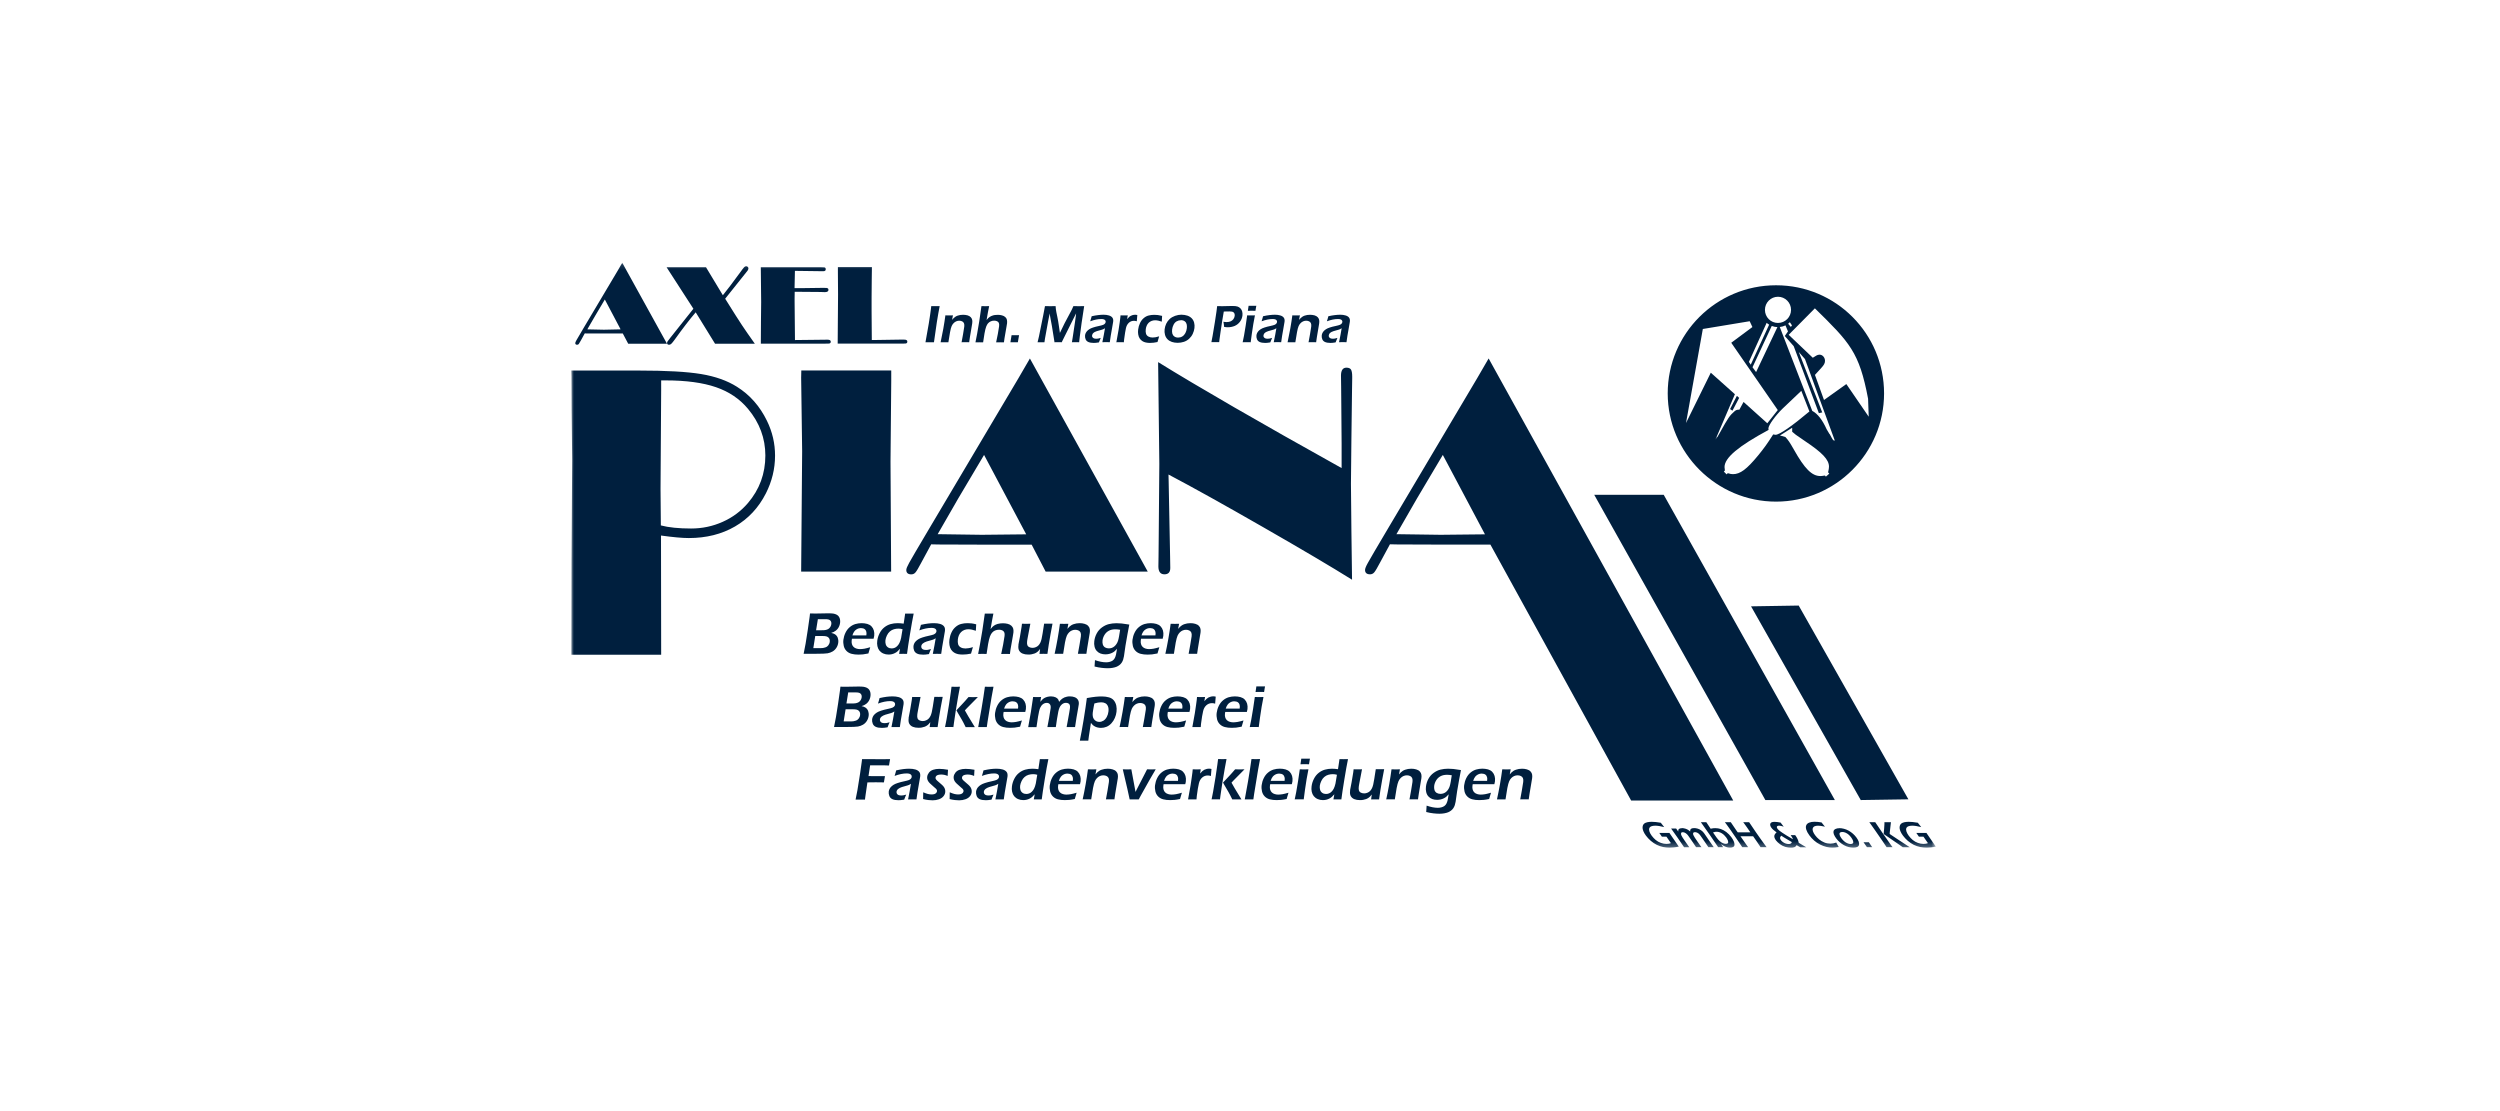 <svg width="477" height="212" viewBox="0 0 477 212" fill="none" xmlns="http://www.w3.org/2000/svg">
<mask id="mask0_3193_1164" style="mask-type:luminance" maskUnits="userSpaceOnUse" x="109" y="50" width="261" height="112">
<path d="M369.35 50.12H109V161.74H369.35V50.12Z" fill="white"/>
</mask>
<g mask="url(#mask0_3193_1164)">
<path fill-rule="evenodd" clip-rule="evenodd" d="M331.83 75.92L330.55 78.36L330.1 78.05L331.4 75.53L331.83 75.91V75.92ZM341.16 63.21L340.54 64.11L342.24 66.05L347.04 78.83L347.68 78.69L343.21 67.16L344.39 68.51L350.08 84.06C350.01 84.06 350 84.06 349.98 84.06C349.78 84.06 349.68 83.92 349.17 82.94L349.1 82.83C349.1 82.83 349.07 82.79 349.05 82.79L348.52 81.9C347.73 80.13 346.79 78.92 345.78 78.4L339.58 62.39C339.98 62.35 340.26 62.27 340.67 62.08L341.14 63.22L341.16 63.21ZM356.53 79.48L352.28 73.28L348.02 76.32L346.29 71.53L347.47 70.24C348.03 69.63 348.21 69.29 348.21 68.85C348.21 68.21 347.74 67.67 347.17 67.67C346.97 67.67 346.73 67.73 346.58 67.83L345.88 68.26L341.28 63.88L346.28 58.83C352.95 65.37 354.75 67.18 356.43 76.08L356.55 79.47L356.53 79.48ZM348.81 90.13L349.03 90.37L348.38 90.94L348.19 90.73C347.7 90.81 347.51 90.83 347.33 90.83C345.71 90.83 344.33 89.45 342.26 85.76C341.47 84.37 341.25 84.05 340.65 83.38L339.62 83.09L341.95 81.61V82.38C342.25 82.65 342.54 82.88 342.65 82.96C342.87 83.13 343.48 83.55 344.39 84.16C347.73 86.39 348.97 87.71 348.97 89.04C348.97 89.29 348.92 89.59 348.8 90.13M345.23 78.51C341.93 81.29 339.52 82.96 338.77 82.96C338.66 82.96 338.56 82.94 338.32 82.89C337.22 84.64 336.5 85.62 335.45 86.9C333.27 89.55 332.02 90.47 330.65 90.47C330.36 90.47 330.12 90.43 329.66 90.28L329.44 90.51L328.91 89.98L329.11 89.77C329.06 89.37 329.04 89.23 329.04 89.11C329.04 87.35 331.68 85.13 337.44 82.03C337.41 81.85 337.41 81.8 337.41 81.74C337.41 81.14 338.78 79.25 340.16 77.92L343.69 74.57L345.23 78.5V78.51ZM335.06 70.99L334.38 70.07L338.05 62.19C338.45 62.34 338.8 62.41 339.13 62.41L335.06 71V70.99ZM337.55 61.95L334.04 69.58L333.69 69.05L337.08 61.59C337.25 61.75 337.28 61.78 337.55 61.94M341.91 62.08L341.7 62.38L341.17 61.77C341.32 61.66 341.35 61.63 341.5 61.47L341.9 62.07L341.91 62.08ZM333.83 61.27L334.36 62.4L330.32 65.4L339.2 78.24L337.2 80.76L332.67 76.69L331.87 78.17C331.79 78.17 331.73 78.17 331.68 78.17C331.41 78.17 331.18 78.27 330.94 78.48C330.02 79.29 329.75 79.68 328.14 82.58C327.11 84.44 328.05 82.58 327.31 83.87L331.02 75.22L326.42 71.11L321.69 80.71L324.9 62.77L333.84 61.29L333.83 61.27ZM336.75 59.12C336.75 57.74 337.87 56.62 339.24 56.62C340.61 56.62 341.73 57.74 341.73 59.12C341.73 60.5 340.61 61.62 339.23 61.62C337.85 61.62 336.75 60.5 336.75 59.12ZM318.2 75.06C318.2 63.66 327.45 54.43 338.87 54.43C350.29 54.43 359.48 63.67 359.48 75.06C359.48 86.45 350.23 95.71 338.87 95.71C327.51 95.71 318.2 86.43 318.2 75.06Z" fill="#001F3E"/>
<path d="M166.36 50.99L166.33 53.22L166.3 56.77V59.37L166.34 64.87H167.11L171.66 64.8H172.49C172.91 64.79 173.12 64.92 173.12 65.17C173.12 65.4 173.01 65.52 172.78 65.54C172.73 65.54 172.57 65.55 172.29 65.56H159.83L159.86 61.5L159.88 59.01L159.9 56.19L159.87 51.89V50.97H166.37L166.36 50.99ZM151.63 55.67C151.62 56 151.61 56.4 151.61 56.87V57.51L151.68 64.88L155.31 64.84L157.88 64.81C158.3 64.81 158.51 64.94 158.51 65.19C158.51 65.4 158.4 65.52 158.19 65.55C158.14 65.55 157.84 65.56 157.3 65.57H145.17V65.02L145.19 61.45L145.23 57.63L145.16 50.99H156.45C156.95 50.99 157.24 51 157.31 51.02C157.47 51.06 157.55 51.18 157.55 51.38C157.55 51.63 157.39 51.75 157.08 51.75H157.01L151.67 51.68L151.6 54.98H152.77L156.51 54.93H157.33C157.63 54.92 157.83 54.94 157.92 55C158.02 55.05 158.07 55.15 158.07 55.31C158.07 55.59 157.84 55.74 157.37 55.74L156.53 55.71L151.63 55.67ZM138.36 56.99L138.58 57.34C140.01 59.63 141 61.2 141.56 62.03C142.11 62.86 142.93 64.05 144.02 65.58H136.43L132.74 59.59C131.58 60.95 130.25 62.68 128.74 64.79C128.46 65.18 128.24 65.44 128.1 65.58C127.96 65.71 127.82 65.78 127.67 65.78C127.41 65.78 127.28 65.66 127.28 65.43C127.28 65.34 127.31 65.25 127.36 65.16C127.41 65.07 127.61 64.81 127.94 64.39L128.31 63.93L132.3 58.91L127.19 51H134.71L137.92 56.33C138.68 55.4 139.76 53.98 141.16 52.06C141.57 51.49 141.84 51.13 141.97 51C142.09 50.87 142.23 50.8 142.37 50.8C142.48 50.8 142.58 50.84 142.67 50.92C142.75 51 142.8 51.09 142.8 51.2C142.8 51.33 142.74 51.49 142.63 51.65C142.51 51.81 142.11 52.32 141.41 53.18L138.36 57V56.99ZM115.4 57.15L113.55 60.27L112.06 62.84L115.23 62.91L118.41 62.84L115.4 57.14V57.15ZM118.72 50.12L127.26 65.58H119.86L118.83 63.63H112.1L111.57 63.61L110.86 64.91C110.65 65.3 110.51 65.54 110.43 65.64C110.35 65.73 110.24 65.78 110.12 65.78C109.88 65.78 109.76 65.67 109.76 65.46C109.76 65.37 109.83 65.19 109.97 64.94C110.11 64.69 110.6 63.85 111.43 62.45L117.9 51.57L118.73 50.13L118.72 50.12Z" fill="#001F3E"/>
<path d="M275.29 86.8L270.37 95.09L266.44 101.92L274.87 102.04L283.33 101.95L275.29 86.8ZM284.03 68.39L330.7 152.74H311.22L284.37 103.91H274.93L266.61 103.88L265.2 103.85L263.35 107.27C262.8 108.31 262.43 108.95 262.21 109.2C262 109.45 261.73 109.58 261.41 109.58C260.77 109.58 260.45 109.29 260.45 108.74C260.45 108.49 260.63 108.04 261 107.38C261.36 106.71 262.65 104.52 264.84 100.82L281.84 72.17L284.04 68.38L284.03 68.39ZM255.98 89.35V84.66L255.92 77.22L255.89 73.81L255.86 71.68C255.86 70.66 256.21 70.15 256.9 70.15C257.31 70.15 257.6 70.27 257.76 70.5C257.91 70.73 258 71.18 258 71.83V72.22C257.98 72.61 257.97 73.26 257.97 74.16L257.85 83.64L257.76 92.32L257.85 101.45L257.97 110.61C254.1 108.19 248.45 104.85 241.02 100.59C233.58 96.32 227.56 92.97 222.95 90.54L222.98 91.92L223.26 106.43L223.29 108.37C223.29 109.18 222.92 109.58 222.17 109.58C221.42 109.58 221.02 109.08 221.02 108.08L221.05 106.11L221.08 102.93L221.2 88.51L220.97 69.09C228.56 73.79 240.23 80.54 256 89.32M187.76 86.8L182.84 95.09L178.91 101.92L187.34 102.04L195.8 101.95L187.76 86.8ZM196.5 68.39L218.99 109.06H199.51L196.84 103.92H187.4L179.08 103.89L177.67 103.86L175.82 107.28C175.27 108.32 174.9 108.96 174.68 109.21C174.47 109.46 174.2 109.59 173.88 109.59C173.24 109.59 172.92 109.3 172.92 108.75C172.92 108.5 173.1 108.05 173.47 107.39C173.83 106.72 175.12 104.53 177.31 100.83L194.31 72.18L196.51 68.39H196.5ZM170.05 70.69V72.66L169.91 88.07L170.03 109.06H152.86L153.05 86.09L152.86 72.07L152.89 70.69H170.06H170.05ZM126.15 72.6V74.48L126.03 93.26L126.09 100.25C127.57 100.64 129.5 100.84 131.86 100.84C133.97 100.84 135.98 100.42 137.88 99.57C139.77 98.73 141.37 97.54 142.69 96C144.92 93.39 146.03 90.37 146.03 86.91C146.03 83.64 144.93 80.66 142.72 78.01C141.14 76.11 139.11 74.74 136.62 73.88C134.13 73.02 130.92 72.58 127.01 72.58H126.17L126.15 72.6ZM126.12 102.17V102.96L126.15 124.22V124.92H109.01L109.04 107.34L109.17 87.59L109.06 78.2L109.03 71.82L109 70.7H121.85C127.1 70.7 131.07 70.92 133.78 71.37C136.49 71.82 138.76 72.63 140.6 73.79C143.08 75.34 144.98 77.51 146.33 80.28C147.37 82.4 147.88 84.62 147.88 86.94C147.88 89.45 147.29 91.85 146.13 94.14C144.74 96.87 142.78 98.98 140.24 100.45C137.71 101.92 134.76 102.66 131.43 102.66C130.19 102.66 128.42 102.5 126.12 102.18" fill="#001F3E"/>
<path fill-rule="evenodd" clip-rule="evenodd" d="M304.18 94.41H317.44L350.09 152.65H336.83L304.18 94.41Z" fill="#001F3E"/>
<path fill-rule="evenodd" clip-rule="evenodd" d="M334.1 115.69L343.19 115.54L364.12 152.51L355.03 152.65L334.1 115.69Z" fill="#001F3E"/>
<path d="M222.35 124.76C222.54 123.91 222.73 122.95 222.92 121.88C223.11 120.81 223.25 119.86 223.36 119.02C223.71 119.02 223.98 119.03 224.19 119.03C224.43 119.03 224.69 119.03 224.97 119.02L224.79 119.99C224.93 119.82 225.04 119.69 225.14 119.6C225.24 119.5 225.36 119.41 225.51 119.31C225.66 119.22 225.81 119.14 225.98 119.09C226.14 119.03 226.32 118.99 226.52 118.95C226.72 118.92 226.92 118.9 227.13 118.9C227.46 118.9 227.78 118.94 228.07 119.03C228.36 119.11 228.6 119.25 228.76 119.43C228.93 119.61 229.03 119.81 229.06 120.03C229.09 120.25 229.1 120.48 229.06 120.72C229.05 120.82 229.02 120.98 228.98 121.2L228.57 123.66C228.51 124 228.46 124.37 228.41 124.75C228.11 124.75 227.86 124.74 227.65 124.74C227.37 124.74 227.08 124.74 226.79 124.75C226.86 124.42 226.96 123.85 227.1 123.04C227.24 122.23 227.33 121.69 227.36 121.43C227.4 121.13 227.38 120.9 227.31 120.71C227.24 120.53 227.11 120.39 226.92 120.3C226.73 120.21 226.53 120.16 226.3 120.16C226.07 120.16 225.86 120.2 225.65 120.29C225.45 120.38 225.26 120.5 225.1 120.67C224.93 120.84 224.79 121.05 224.68 121.29C224.56 121.55 224.45 121.99 224.33 122.59C224.23 123.13 224.11 123.84 223.98 124.75C223.69 124.75 223.43 124.74 223.2 124.74C222.97 124.74 222.68 124.74 222.34 124.75M217.82 121.23H220.46C220.48 121.05 220.49 120.92 220.49 120.83C220.49 120.74 220.48 120.64 220.45 120.53C220.42 120.42 220.38 120.32 220.32 120.23C220.26 120.15 220.19 120.07 220.11 120.02C220.03 119.96 219.93 119.92 219.81 119.89C219.69 119.86 219.57 119.84 219.43 119.84C219.27 119.84 219.11 119.87 218.96 119.91C218.81 119.96 218.66 120.03 218.52 120.13C218.39 120.22 218.27 120.33 218.18 120.45C218.09 120.57 218.02 120.68 217.97 120.79C217.92 120.9 217.86 121.04 217.8 121.23M221.2 123.49C221.13 123.71 221.01 124.11 220.85 124.68C220.43 124.77 220.08 124.82 219.8 124.86C219.52 124.89 219.24 124.9 218.95 124.9C218.46 124.9 218.02 124.85 217.64 124.75C217.26 124.65 216.94 124.47 216.68 124.21C216.42 123.95 216.24 123.63 216.15 123.25C216.06 122.87 216.03 122.47 216.08 122.06C216.14 121.6 216.27 121.15 216.48 120.72C216.69 120.29 216.96 119.93 217.29 119.66C217.62 119.38 217.97 119.19 218.36 119.07C218.75 118.96 219.14 118.9 219.55 118.9C219.93 118.9 220.29 118.95 220.63 119.04C220.96 119.14 221.24 119.29 221.44 119.51C221.65 119.73 221.8 119.99 221.89 120.3C221.98 120.61 222 120.95 221.96 121.32C221.94 121.5 221.9 121.68 221.84 121.87H217.71C217.69 122.01 217.67 122.13 217.66 122.21C217.63 122.46 217.65 122.69 217.71 122.9C217.77 123.11 217.87 123.29 218.02 123.43C218.17 123.58 218.35 123.68 218.58 123.75C218.8 123.82 219.02 123.85 219.24 123.85C219.5 123.85 219.78 123.82 220.09 123.77C220.4 123.71 220.77 123.62 221.2 123.49ZM213.71 120.16C213.39 120.1 213.09 120.07 212.82 120.07C212.33 120.07 211.92 120.16 211.58 120.34C211.24 120.52 210.96 120.78 210.75 121.12C210.54 121.46 210.41 121.82 210.36 122.2C210.33 122.48 210.35 122.74 210.42 122.98C210.5 123.22 210.64 123.4 210.85 123.53C211.06 123.65 211.3 123.71 211.57 123.71C211.76 123.71 211.94 123.68 212.12 123.62C212.29 123.56 212.46 123.47 212.61 123.34C212.76 123.22 212.9 123.06 213.02 122.88C213.15 122.7 213.24 122.49 213.32 122.26C213.39 122.03 213.46 121.74 213.52 121.39C213.58 121.04 213.65 120.63 213.72 120.15M208.91 125.95C209.72 126.23 210.44 126.37 211.06 126.37C211.3 126.37 211.52 126.34 211.74 126.28C211.96 126.22 212.14 126.14 212.3 126.03C212.46 125.92 212.58 125.77 212.69 125.58C212.79 125.39 212.87 125.17 212.93 124.92C212.99 124.67 213.05 124.29 213.13 123.79C212.96 123.99 212.81 124.14 212.68 124.25C212.55 124.36 212.4 124.46 212.22 124.55C212.05 124.64 211.85 124.71 211.62 124.77C211.39 124.82 211.16 124.85 210.92 124.85C210.59 124.85 210.28 124.8 210 124.7C209.72 124.6 209.47 124.43 209.27 124.21C209.06 123.99 208.92 123.71 208.84 123.38C208.76 123.04 208.74 122.69 208.79 122.33C208.85 121.81 209.01 121.31 209.26 120.85C209.51 120.38 209.85 120 210.27 119.7C210.69 119.4 211.12 119.19 211.57 119.08C212.02 118.97 212.51 118.91 213.03 118.91C213.32 118.91 213.65 118.93 214.02 118.96C214.39 119 214.87 119.07 215.47 119.17L215.13 120.96L214.74 123.2L214.45 125.22C214.41 125.45 214.36 125.67 214.29 125.88C214.22 126.09 214.12 126.28 214.01 126.45C213.89 126.62 213.75 126.77 213.58 126.9C213.41 127.03 213.23 127.14 213.03 127.22C212.83 127.3 212.59 127.37 212.3 127.42C212.01 127.47 211.71 127.5 211.39 127.5C211.05 127.5 210.66 127.48 210.23 127.43C209.8 127.38 209.33 127.3 208.84 127.17L208.92 125.95H208.91ZM201.22 124.76C201.41 123.91 201.6 122.95 201.79 121.88C201.98 120.81 202.12 119.86 202.23 119.02C202.58 119.02 202.85 119.03 203.06 119.03C203.3 119.03 203.56 119.03 203.84 119.02L203.66 119.99C203.8 119.82 203.91 119.69 204.01 119.6C204.11 119.5 204.23 119.41 204.38 119.31C204.53 119.22 204.68 119.14 204.85 119.09C205.01 119.03 205.19 118.99 205.39 118.95C205.59 118.92 205.79 118.9 206 118.9C206.33 118.9 206.65 118.94 206.94 119.03C207.23 119.11 207.47 119.25 207.63 119.43C207.8 119.61 207.9 119.81 207.93 120.03C207.96 120.25 207.97 120.48 207.93 120.72C207.92 120.82 207.89 120.98 207.85 121.2L207.44 123.66C207.38 124 207.33 124.37 207.28 124.75C206.98 124.75 206.73 124.74 206.52 124.74C206.24 124.74 205.95 124.74 205.66 124.75C205.73 124.42 205.83 123.85 205.97 123.04C206.11 122.23 206.2 121.69 206.23 121.43C206.27 121.13 206.25 120.9 206.18 120.71C206.11 120.53 205.98 120.39 205.79 120.3C205.6 120.21 205.4 120.16 205.17 120.16C204.94 120.16 204.73 120.2 204.52 120.29C204.32 120.38 204.13 120.5 203.97 120.67C203.8 120.84 203.66 121.05 203.55 121.29C203.43 121.55 203.32 121.99 203.2 122.59C203.1 123.13 202.98 123.84 202.85 124.75C202.56 124.75 202.3 124.74 202.07 124.74C201.84 124.74 201.55 124.74 201.21 124.75M199.85 124.76C199.52 124.76 199.27 124.75 199.09 124.75C198.87 124.75 198.62 124.75 198.33 124.76L198.45 123.82C198.33 123.98 198.22 124.11 198.13 124.2C198.04 124.3 197.92 124.39 197.79 124.48C197.65 124.57 197.5 124.65 197.35 124.7C197.19 124.76 197.01 124.8 196.82 124.84C196.62 124.88 196.42 124.89 196.2 124.89C195.78 124.89 195.42 124.83 195.13 124.71C194.83 124.59 194.61 124.4 194.46 124.15C194.31 123.9 194.26 123.55 194.32 123.08V122.96L194.6 121.51L194.92 119.59C194.94 119.44 194.97 119.24 194.99 119.01C195.34 119.01 195.62 119.02 195.82 119.02C196.03 119.02 196.29 119.02 196.59 119.01L196.1 121.58C196.06 121.78 196.03 121.95 196.01 122.08C195.99 122.22 195.97 122.32 195.97 122.38C195.94 122.65 195.95 122.88 196.01 123.06C196.07 123.24 196.19 123.38 196.38 123.47C196.57 123.56 196.77 123.61 197 123.61C197.22 123.61 197.43 123.57 197.63 123.48C197.81 123.41 197.98 123.3 198.12 123.16C198.26 123.02 198.39 122.84 198.5 122.61C198.58 122.44 198.66 122.21 198.73 121.92C198.78 121.71 198.85 121.35 198.93 120.85C199.04 120.24 199.13 119.62 199.22 118.99C199.59 118.99 199.88 119 200.07 119C200.29 119 200.54 119 200.82 118.99C200.71 119.53 200.58 120.2 200.44 121.01C200.29 121.82 200.18 122.48 200.1 123.01C200.02 123.54 199.93 124.11 199.85 124.73M186.63 124.76L186.98 122.93L187.43 120.31L187.9 117.07C188.23 117.07 188.5 117.08 188.72 117.08C189.01 117.08 189.28 117.08 189.54 117.07L189.28 118.42C189.22 118.75 189.12 119.29 189 120.03C189.14 119.85 189.26 119.71 189.35 119.62C189.44 119.53 189.54 119.45 189.65 119.37C189.76 119.29 189.87 119.23 189.98 119.18C190.09 119.13 190.22 119.08 190.37 119.04C190.52 119 190.68 118.97 190.85 118.95C191.03 118.93 191.2 118.92 191.38 118.92C191.69 118.92 191.99 118.96 192.27 119.03C192.55 119.1 192.78 119.22 192.97 119.39C193.16 119.56 193.28 119.76 193.33 119.98C193.38 120.21 193.39 120.44 193.36 120.69C193.34 120.85 193.3 121.1 193.24 121.44L192.81 123.9C192.77 124.16 192.73 124.45 192.69 124.78C192.39 124.78 192.12 124.77 191.89 124.77C191.64 124.77 191.35 124.77 191.03 124.78C191.13 124.34 191.26 123.73 191.4 122.97C191.54 122.21 191.63 121.66 191.67 121.34C191.71 121.04 191.69 120.81 191.61 120.64C191.53 120.47 191.41 120.35 191.23 120.27C191.05 120.19 190.85 120.15 190.63 120.15C190.34 120.15 190.09 120.2 189.85 120.3C189.63 120.4 189.43 120.54 189.27 120.74C189.13 120.9 189.01 121.13 188.89 121.43C188.77 121.74 188.65 122.23 188.53 122.89C188.47 123.21 188.38 123.84 188.24 124.77C187.95 124.77 187.69 124.76 187.48 124.76C187.28 124.76 187 124.76 186.63 124.77M185.63 123.47C185.59 123.62 185.54 123.8 185.48 123.99C185.42 124.19 185.35 124.43 185.27 124.71C184.72 124.83 184.18 124.89 183.66 124.89C183.36 124.89 183.07 124.86 182.79 124.81C182.51 124.75 182.26 124.65 182.04 124.51C181.82 124.37 181.63 124.18 181.47 123.94C181.31 123.7 181.21 123.42 181.16 123.08C181.11 122.74 181.1 122.4 181.15 122.04C181.21 121.57 181.34 121.11 181.54 120.68C181.74 120.24 182.01 119.89 182.34 119.61C182.67 119.33 183.02 119.14 183.39 119.05C183.76 118.95 184.17 118.9 184.61 118.9C184.85 118.9 185.1 118.91 185.36 118.94C185.62 118.97 185.92 119.03 186.26 119.12L186.19 120.35C185.65 120.16 185.18 120.06 184.76 120.06C184.5 120.06 184.26 120.1 184.02 120.19C183.78 120.28 183.57 120.41 183.38 120.6C183.19 120.78 183.05 121 182.95 121.24C182.85 121.48 182.79 121.73 182.76 121.99C182.72 122.35 182.74 122.65 182.81 122.92C182.89 123.18 183.06 123.38 183.31 123.52C183.56 123.66 183.86 123.73 184.21 123.73C184.38 123.73 184.59 123.71 184.83 123.67C185.08 123.63 185.34 123.56 185.62 123.47M175.41 120.27C175.5 120 175.55 119.82 175.58 119.71C175.61 119.6 175.65 119.44 175.71 119.22C176.24 119.1 176.7 119.02 177.09 118.97C177.49 118.92 177.87 118.9 178.23 118.9C178.64 118.9 179.02 118.95 179.35 119.04C179.68 119.13 179.94 119.29 180.11 119.5C180.28 119.71 180.34 120.01 180.29 120.41C180.26 120.62 180.17 121.17 180.01 122.04C179.85 122.91 179.7 123.82 179.58 124.76C179.29 124.76 179.03 124.75 178.79 124.75C178.55 124.75 178.29 124.75 177.98 124.76C178.08 124.31 178.19 123.78 178.29 123.18L178.53 121.78C178.37 121.87 178.26 121.94 178.18 121.98C178.1 122.02 178.01 122.05 177.91 122.08C177.81 122.11 177.64 122.16 177.39 122.23C177.14 122.3 176.95 122.35 176.8 122.4C176.65 122.45 176.51 122.51 176.39 122.57C176.27 122.63 176.16 122.7 176.07 122.78C175.98 122.86 175.91 122.94 175.87 123.02C175.82 123.1 175.79 123.2 175.78 123.29C175.76 123.45 175.79 123.58 175.87 123.7C175.95 123.82 176.06 123.89 176.19 123.94C176.33 123.98 176.49 124.01 176.68 124.01C176.8 124.01 176.93 124.01 177.07 123.98C177.2 123.96 177.39 123.91 177.63 123.84C177.53 124.05 177.39 124.37 177.24 124.8C176.97 124.85 176.75 124.87 176.59 124.89C176.43 124.9 176.28 124.91 176.15 124.91C175.68 124.91 175.29 124.85 175.01 124.72C174.72 124.59 174.52 124.39 174.41 124.11C174.3 123.83 174.26 123.55 174.29 123.27C174.31 123.11 174.36 122.95 174.43 122.79C174.5 122.63 174.6 122.49 174.73 122.36C174.86 122.23 175.01 122.1 175.2 121.98C175.39 121.86 175.65 121.74 175.99 121.63C176.33 121.51 176.78 121.4 177.33 121.28C177.48 121.25 177.63 121.21 177.79 121.17C177.95 121.13 178.08 121.09 178.17 121.05C178.27 121.01 178.35 120.95 178.43 120.89C178.51 120.82 178.56 120.76 178.6 120.68C178.64 120.61 178.67 120.54 178.67 120.46C178.69 120.31 178.66 120.18 178.57 120.08C178.49 119.98 178.37 119.9 178.22 119.86C178.07 119.82 177.91 119.8 177.72 119.8C177.03 119.8 176.26 119.96 175.39 120.28M172.23 120.06C171.96 119.98 171.69 119.94 171.43 119.94C171.13 119.94 170.84 119.98 170.56 120.06C170.28 120.14 170.02 120.28 169.79 120.48C169.56 120.68 169.37 120.93 169.22 121.25C169.07 121.56 168.98 121.86 168.94 122.15C168.91 122.44 168.93 122.7 169 122.94C169.07 123.18 169.21 123.37 169.41 123.51C169.61 123.65 169.85 123.72 170.12 123.72C170.33 123.72 170.52 123.68 170.69 123.61C170.87 123.54 171.04 123.43 171.19 123.27C171.35 123.12 171.49 122.92 171.61 122.68C171.73 122.44 171.84 122.12 171.93 121.72C171.99 121.43 172.09 120.87 172.21 120.04M173.05 124.76C172.74 124.76 172.5 124.75 172.33 124.75C172.14 124.75 171.88 124.75 171.55 124.76L171.72 123.78C171.53 123.99 171.37 124.16 171.24 124.28C171.11 124.4 170.95 124.5 170.76 124.6C170.57 124.7 170.38 124.77 170.17 124.82C169.96 124.87 169.75 124.89 169.53 124.89C169.17 124.89 168.84 124.82 168.54 124.69C168.24 124.56 168 124.37 167.8 124.14C167.61 123.9 167.48 123.62 167.41 123.29C167.34 122.96 167.33 122.62 167.38 122.26C167.44 121.77 167.59 121.29 167.83 120.82C168.07 120.35 168.38 119.97 168.74 119.69C169.1 119.4 169.5 119.2 169.92 119.08C170.35 118.96 170.8 118.9 171.27 118.9C171.61 118.9 171.99 118.93 172.42 118.99C172.51 118.5 172.58 117.99 172.65 117.45L172.7 117.07C173.05 117.07 173.32 117.08 173.51 117.08C173.75 117.08 174.03 117.08 174.33 117.07C174.13 118.02 173.9 119.32 173.63 120.97C173.36 122.62 173.17 123.88 173.06 124.77M162.66 121.23H165.3C165.32 121.05 165.33 120.92 165.33 120.83C165.33 120.74 165.32 120.64 165.29 120.53C165.26 120.42 165.22 120.32 165.16 120.23C165.1 120.15 165.03 120.07 164.95 120.02C164.87 119.96 164.77 119.92 164.65 119.89C164.53 119.86 164.41 119.84 164.27 119.84C164.11 119.84 163.95 119.87 163.8 119.91C163.65 119.96 163.5 120.03 163.36 120.13C163.23 120.22 163.11 120.33 163.02 120.45C162.93 120.57 162.86 120.68 162.81 120.79C162.76 120.9 162.7 121.04 162.64 121.23M166.04 123.49C165.97 123.71 165.85 124.11 165.69 124.68C165.27 124.77 164.92 124.82 164.64 124.86C164.36 124.89 164.08 124.9 163.79 124.9C163.3 124.9 162.86 124.85 162.48 124.75C162.1 124.65 161.78 124.47 161.52 124.21C161.26 123.95 161.08 123.63 160.99 123.25C160.9 122.87 160.87 122.47 160.92 122.06C160.98 121.6 161.11 121.15 161.32 120.72C161.53 120.29 161.8 119.93 162.13 119.66C162.46 119.38 162.81 119.19 163.2 119.07C163.59 118.96 163.98 118.9 164.39 118.9C164.77 118.9 165.13 118.95 165.47 119.04C165.8 119.14 166.08 119.29 166.28 119.51C166.49 119.73 166.64 119.99 166.73 120.3C166.82 120.61 166.84 120.95 166.8 121.32C166.78 121.5 166.74 121.68 166.68 121.87H162.55C162.53 122.01 162.51 122.13 162.5 122.21C162.47 122.46 162.49 122.69 162.55 122.9C162.61 123.11 162.71 123.29 162.86 123.43C163.01 123.58 163.19 123.68 163.42 123.75C163.64 123.82 163.86 123.85 164.08 123.85C164.34 123.85 164.62 123.82 164.93 123.77C165.24 123.71 165.61 123.62 166.04 123.49ZM155.17 123.66H156.45C156.71 123.66 156.91 123.66 157.06 123.63C157.21 123.61 157.35 123.57 157.49 123.52C157.63 123.47 157.74 123.41 157.82 123.35C157.9 123.29 157.98 123.21 158.05 123.12C158.12 123.03 158.18 122.92 158.23 122.8C158.28 122.68 158.31 122.56 158.32 122.43C158.34 122.26 158.32 122.1 158.28 121.97C158.24 121.84 158.16 121.72 158.06 121.63C157.95 121.53 157.82 121.46 157.67 121.42C157.52 121.38 157.28 121.35 156.96 121.35H155.55L155.18 123.67L155.17 123.66ZM155.72 120.25H156.62C157 120.25 157.27 120.25 157.4 120.22C157.53 120.2 157.68 120.17 157.83 120.11C157.98 120.06 158.12 119.97 158.23 119.86C158.35 119.75 158.43 119.62 158.5 119.48C158.56 119.34 158.6 119.21 158.62 119.06C158.64 118.92 158.62 118.79 158.59 118.67C158.55 118.55 158.49 118.45 158.39 118.36C158.29 118.28 158.18 118.22 158.03 118.19C157.89 118.15 157.67 118.14 157.39 118.14H156.05L155.71 120.25H155.72ZM153.33 124.76C153.5 123.96 153.63 123.31 153.71 122.8C153.8 122.29 153.93 121.42 154.12 120.2C154.31 118.97 154.43 118.13 154.48 117.67C154.5 117.53 154.52 117.33 154.55 117.05C155.02 117.05 155.41 117.06 155.73 117.06C156.05 117.06 156.43 117.06 156.9 117.04C157.36 117.03 157.74 117.02 158.04 117.02C158.46 117.02 158.77 117.04 158.98 117.07C159.19 117.11 159.37 117.16 159.53 117.23C159.69 117.3 159.81 117.39 159.92 117.49C160.02 117.59 160.1 117.71 160.17 117.86C160.23 118 160.28 118.15 160.29 118.32C160.31 118.48 160.31 118.65 160.29 118.82C160.26 119.03 160.22 119.23 160.14 119.42C160.07 119.61 159.97 119.78 159.86 119.93C159.75 120.08 159.62 120.21 159.48 120.32C159.34 120.43 159.21 120.51 159.08 120.57C158.96 120.63 158.79 120.7 158.59 120.76C158.76 120.8 158.9 120.83 159 120.87C159.1 120.91 159.21 120.96 159.32 121.03C159.43 121.1 159.53 121.2 159.63 121.31C159.72 121.43 159.79 121.55 159.84 121.68C159.89 121.81 159.92 121.95 159.94 122.11C159.96 122.27 159.96 122.43 159.94 122.6C159.9 122.96 159.78 123.29 159.59 123.59C159.4 123.89 159.15 124.13 158.86 124.3C158.57 124.47 158.24 124.59 157.9 124.65C157.55 124.71 156.83 124.74 155.73 124.74H154.37H153.35L153.33 124.76Z" fill="#001F3E"/>
<path d="M238.45 138.73C238.57 138.17 238.67 137.69 238.74 137.31C238.85 136.71 238.97 136.02 239.09 135.23C239.21 134.45 239.32 133.7 239.42 132.99C239.79 132.99 240.06 133 240.25 133C240.42 133 240.69 133 241.07 132.99C240.94 133.64 240.82 134.27 240.72 134.86C240.62 135.45 240.51 136.14 240.41 136.9C240.3 137.67 240.22 138.27 240.17 138.72C239.83 138.72 239.55 138.71 239.35 138.71C239.15 138.71 238.86 138.71 238.46 138.72M239.56 132.03C239.62 131.64 239.67 131.35 239.69 131.14L239.71 130.96C240.05 130.96 240.33 130.97 240.55 130.97C240.84 130.97 241.12 130.97 241.37 130.96C241.35 131.05 241.33 131.16 241.31 131.28L241.19 132.03C240.91 132.03 240.64 132.02 240.4 132.02C240.16 132.02 239.88 132.02 239.56 132.03ZM233.89 135.2H236.53C236.55 135.02 236.56 134.89 236.56 134.8C236.56 134.71 236.55 134.61 236.52 134.5C236.49 134.39 236.45 134.29 236.39 134.2C236.33 134.12 236.26 134.04 236.18 133.99C236.1 133.93 236 133.89 235.88 133.86C235.76 133.83 235.64 133.81 235.5 133.81C235.34 133.81 235.18 133.83 235.03 133.88C234.88 133.93 234.73 134 234.59 134.1C234.46 134.19 234.34 134.3 234.25 134.42C234.16 134.54 234.09 134.65 234.04 134.76C233.99 134.87 233.93 135.01 233.87 135.2M237.26 137.46C237.19 137.68 237.07 138.08 236.91 138.65C236.49 138.74 236.14 138.79 235.86 138.83C235.58 138.86 235.3 138.87 235.01 138.87C234.52 138.87 234.08 138.82 233.7 138.72C233.32 138.62 233 138.44 232.74 138.18C232.48 137.92 232.3 137.6 232.21 137.22C232.12 136.84 232.09 136.44 232.14 136.03C232.2 135.57 232.33 135.12 232.54 134.69C232.75 134.26 233.02 133.9 233.35 133.63C233.68 133.35 234.03 133.16 234.42 133.04C234.81 132.93 235.2 132.87 235.61 132.87C235.99 132.87 236.35 132.92 236.69 133.01C237.02 133.11 237.3 133.26 237.5 133.48C237.71 133.7 237.86 133.96 237.95 134.27C238.04 134.58 238.06 134.92 238.02 135.29C238 135.47 237.96 135.65 237.9 135.84H233.77C233.75 135.98 233.73 136.1 233.72 136.18C233.69 136.43 233.71 136.66 233.77 136.87C233.83 137.08 233.93 137.26 234.08 137.4C234.23 137.55 234.41 137.65 234.64 137.72C234.86 137.79 235.08 137.82 235.3 137.82C235.56 137.82 235.84 137.79 236.15 137.74C236.46 137.68 236.83 137.59 237.27 137.46M227.5 138.73L227.98 136.05L228.21 134.49C228.26 134.17 228.3 133.85 228.34 133.53C228.34 133.47 228.36 133.29 228.39 132.99C228.74 132.99 229 133 229.16 133C229.35 133 229.61 133 229.92 132.99L229.79 133.79C229.96 133.59 230.1 133.44 230.21 133.34C230.32 133.24 230.45 133.16 230.58 133.08C230.72 133.01 230.86 132.96 231.02 132.92C231.18 132.88 231.34 132.86 231.5 132.86C231.65 132.86 231.8 132.88 231.96 132.92C231.92 133.27 231.88 133.72 231.85 134.26C231.64 134.19 231.44 134.16 231.26 134.16C231.04 134.16 230.84 134.19 230.67 134.26C230.49 134.33 230.33 134.43 230.18 134.56C230.03 134.69 229.9 134.86 229.79 135.05C229.7 135.21 229.62 135.41 229.56 135.67C229.51 135.87 229.44 136.2 229.36 136.67C229.28 137.14 229.21 137.61 229.16 138.07C229.14 138.24 229.12 138.47 229.1 138.73C228.82 138.73 228.56 138.72 228.32 138.72C228.08 138.72 227.81 138.72 227.49 138.73M222.94 135.2H225.58C225.6 135.02 225.61 134.89 225.61 134.8C225.61 134.71 225.6 134.61 225.57 134.5C225.54 134.39 225.5 134.29 225.44 134.2C225.38 134.12 225.31 134.04 225.23 133.99C225.15 133.93 225.05 133.89 224.93 133.86C224.81 133.83 224.69 133.81 224.55 133.81C224.39 133.81 224.23 133.83 224.08 133.88C223.93 133.93 223.78 134 223.64 134.1C223.51 134.19 223.39 134.3 223.3 134.42C223.21 134.54 223.14 134.65 223.09 134.76C223.04 134.87 222.98 135.01 222.92 135.2M226.31 137.46C226.24 137.68 226.12 138.08 225.96 138.65C225.54 138.74 225.19 138.79 224.91 138.83C224.63 138.86 224.35 138.87 224.06 138.87C223.57 138.87 223.13 138.82 222.75 138.72C222.37 138.62 222.05 138.44 221.79 138.18C221.53 137.92 221.35 137.6 221.26 137.22C221.17 136.84 221.14 136.44 221.19 136.03C221.25 135.57 221.38 135.12 221.59 134.69C221.8 134.26 222.07 133.9 222.4 133.63C222.73 133.35 223.08 133.16 223.47 133.04C223.86 132.93 224.25 132.87 224.66 132.87C225.04 132.87 225.4 132.92 225.74 133.01C226.07 133.11 226.35 133.26 226.55 133.48C226.76 133.7 226.91 133.96 227 134.27C227.09 134.58 227.11 134.92 227.07 135.29C227.05 135.47 227.01 135.65 226.95 135.84H222.82C222.8 135.98 222.78 136.1 222.77 136.18C222.74 136.43 222.76 136.66 222.82 136.87C222.88 137.08 222.98 137.26 223.13 137.4C223.28 137.55 223.46 137.65 223.69 137.72C223.91 137.79 224.13 137.82 224.35 137.82C224.61 137.82 224.89 137.79 225.2 137.74C225.51 137.68 225.88 137.59 226.31 137.46ZM213.61 138.73C213.8 137.88 213.99 136.92 214.18 135.85C214.37 134.78 214.51 133.83 214.62 132.99C214.97 132.99 215.24 133 215.45 133C215.69 133 215.95 133 216.23 132.99L216.05 133.96C216.19 133.79 216.3 133.66 216.4 133.57C216.5 133.47 216.62 133.38 216.77 133.28C216.92 133.19 217.07 133.11 217.24 133.06C217.4 133 217.58 132.96 217.78 132.92C217.98 132.89 218.18 132.87 218.39 132.87C218.72 132.87 219.04 132.91 219.33 133C219.62 133.08 219.86 133.22 220.02 133.4C220.19 133.58 220.29 133.78 220.32 134C220.35 134.22 220.36 134.45 220.32 134.69C220.31 134.79 220.28 134.95 220.24 135.17L219.83 137.63C219.77 137.97 219.72 138.34 219.67 138.72C219.37 138.72 219.12 138.71 218.91 138.71C218.63 138.71 218.34 138.71 218.05 138.72C218.12 138.39 218.22 137.82 218.36 137.01C218.5 136.2 218.59 135.66 218.62 135.4C218.66 135.1 218.64 134.87 218.57 134.68C218.5 134.5 218.37 134.36 218.18 134.27C217.99 134.18 217.79 134.13 217.56 134.13C217.33 134.13 217.12 134.17 216.91 134.26C216.71 134.35 216.52 134.47 216.36 134.64C216.19 134.81 216.05 135.02 215.94 135.26C215.82 135.52 215.71 135.96 215.59 136.56C215.49 137.1 215.37 137.81 215.24 138.72C214.95 138.72 214.69 138.71 214.46 138.71C214.23 138.71 213.94 138.71 213.6 138.72M208.81 134.22C208.76 134.42 208.72 134.6 208.7 134.74L208.59 135.37C208.54 135.64 208.51 135.84 208.5 135.96C208.47 136.19 208.47 136.41 208.5 136.62C208.52 136.83 208.59 137.02 208.71 137.2C208.83 137.37 208.98 137.51 209.16 137.6C209.34 137.69 209.54 137.74 209.74 137.74C210.02 137.74 210.29 137.66 210.55 137.5C210.8 137.34 211.01 137.1 211.18 136.78C211.35 136.46 211.45 136.13 211.49 135.77C211.54 135.38 211.51 135.04 211.4 134.77C211.29 134.5 211.13 134.3 210.9 134.18C210.68 134.06 210.42 134 210.11 134C209.72 134 209.29 134.07 208.81 134.22ZM206.03 141.32C206.25 140.27 206.5 138.91 206.77 137.25C207.04 135.58 207.24 134.23 207.37 133.19C208.1 133.06 208.66 132.98 209.06 132.94C209.46 132.9 209.85 132.88 210.23 132.88C210.74 132.88 211.19 132.94 211.6 133.06C212.01 133.18 212.32 133.38 212.54 133.66C212.76 133.94 212.91 134.27 212.99 134.64C213.07 135.01 213.08 135.4 213.03 135.81C212.98 136.22 212.88 136.61 212.71 136.99C212.55 137.37 212.33 137.71 212.05 138.01C211.77 138.31 211.47 138.53 211.13 138.67C210.79 138.81 210.44 138.88 210.06 138.88C209.84 138.88 209.62 138.85 209.41 138.8C209.2 138.75 209.02 138.68 208.87 138.59C208.72 138.5 208.59 138.42 208.5 138.33C208.41 138.24 208.29 138.11 208.15 137.93L207.77 140.38L207.72 140.76C207.72 140.76 207.69 141 207.65 141.32C207.31 141.32 207.04 141.32 206.85 141.32H206.02H206.03ZM196.18 138.73C196.31 138.09 196.48 137.14 196.69 135.86C196.9 134.59 197.04 133.63 197.12 132.99C197.44 132.99 197.7 133 197.89 133C198.12 133 198.37 133 198.64 132.99L198.49 133.91C198.63 133.73 198.76 133.59 198.87 133.48C198.98 133.37 199.12 133.27 199.29 133.17C199.46 133.08 199.65 133 199.87 132.95C200.09 132.9 200.31 132.87 200.53 132.87C200.7 132.87 200.86 132.89 201.01 132.92C201.16 132.95 201.3 133 201.42 133.05C201.54 133.11 201.64 133.17 201.73 133.25C201.81 133.32 201.88 133.41 201.93 133.5C201.98 133.59 202.04 133.73 202.09 133.91C202.19 133.78 202.28 133.67 202.36 133.58C202.44 133.49 202.54 133.4 202.67 133.31C202.8 133.22 202.94 133.14 203.09 133.07C203.24 133.01 203.41 132.96 203.59 132.92C203.77 132.88 203.96 132.87 204.15 132.87C204.48 132.87 204.78 132.92 205.06 133.03C205.34 133.14 205.54 133.31 205.68 133.54C205.82 133.77 205.87 134.06 205.83 134.4C205.81 134.58 205.76 134.85 205.7 135.19C205.63 135.54 205.53 136.11 205.4 136.9C205.27 137.69 205.17 138.3 205.12 138.73C204.85 138.73 204.6 138.72 204.39 138.72C204.14 138.72 203.85 138.72 203.51 138.73C203.6 138.25 203.7 137.74 203.79 137.21L204.02 135.92C204.08 135.59 204.12 135.32 204.15 135.09C204.18 134.82 204.16 134.62 204.1 134.48C204.03 134.34 203.94 134.25 203.81 134.19C203.69 134.13 203.55 134.1 203.38 134.1C203.21 134.1 203.05 134.13 202.91 134.2C202.77 134.26 202.62 134.37 202.49 134.51C202.36 134.65 202.24 134.82 202.16 135.01C202.07 135.2 201.99 135.47 201.92 135.81C201.85 136.15 201.77 136.6 201.68 137.16L201.45 138.73C201.14 138.73 200.88 138.72 200.67 138.72C200.46 138.72 200.19 138.72 199.84 138.73C199.9 138.44 200.01 137.85 200.17 136.96C200.33 136.07 200.42 135.46 200.46 135.15C200.48 134.99 200.48 134.85 200.46 134.73C200.45 134.62 200.41 134.51 200.34 134.41C200.27 134.31 200.19 134.23 200.08 134.18C199.98 134.13 199.85 134.11 199.71 134.11C199.45 134.11 199.2 134.2 198.98 134.37C198.76 134.54 198.59 134.77 198.46 135.06C198.33 135.35 198.2 135.91 198.06 136.75C197.92 137.58 197.82 138.25 197.76 138.74C197.42 138.74 197.16 138.73 196.98 138.73C196.78 138.73 196.51 138.73 196.15 138.74M191.6 135.2H194.24C194.26 135.02 194.27 134.89 194.27 134.8C194.27 134.71 194.26 134.61 194.23 134.5C194.2 134.39 194.16 134.29 194.1 134.2C194.04 134.12 193.97 134.04 193.89 133.99C193.81 133.93 193.71 133.89 193.59 133.86C193.47 133.83 193.35 133.81 193.21 133.81C193.05 133.81 192.89 133.83 192.74 133.88C192.59 133.93 192.44 134 192.3 134.1C192.17 134.19 192.05 134.3 191.96 134.42C191.87 134.54 191.8 134.65 191.75 134.76C191.7 134.87 191.64 135.01 191.58 135.2M194.98 137.46C194.91 137.68 194.79 138.08 194.63 138.65C194.21 138.74 193.86 138.79 193.58 138.83C193.3 138.86 193.02 138.87 192.73 138.87C192.24 138.87 191.8 138.82 191.42 138.72C191.04 138.62 190.72 138.44 190.46 138.18C190.2 137.92 190.02 137.6 189.93 137.22C189.84 136.84 189.81 136.44 189.86 136.03C189.92 135.57 190.05 135.12 190.26 134.69C190.47 134.26 190.74 133.9 191.07 133.63C191.4 133.35 191.75 133.16 192.14 133.04C192.53 132.93 192.92 132.87 193.33 132.87C193.71 132.87 194.07 132.92 194.41 133.01C194.74 133.11 195.02 133.26 195.22 133.48C195.43 133.7 195.58 133.96 195.67 134.27C195.76 134.58 195.78 134.92 195.74 135.29C195.72 135.47 195.68 135.65 195.62 135.84H191.49C191.47 135.98 191.45 136.1 191.44 136.18C191.41 136.43 191.43 136.66 191.49 136.87C191.55 137.08 191.65 137.26 191.8 137.4C191.95 137.55 192.13 137.65 192.36 137.72C192.58 137.79 192.8 137.82 193.02 137.82C193.28 137.82 193.56 137.79 193.87 137.74C194.18 137.68 194.55 137.59 194.99 137.46M186.64 138.73C186.77 138.1 186.98 136.95 187.26 135.3C187.54 133.65 187.76 132.23 187.92 131.03C188.31 131.03 188.59 131.04 188.75 131.04C188.97 131.04 189.24 131.04 189.56 131.03L189.18 133.09L188.43 137.68L188.28 138.73C187.97 138.73 187.71 138.72 187.5 138.72C187.43 138.72 187.14 138.72 186.64 138.73ZM182.49 135.52L183.8 134.12C183.91 134 184.05 133.85 184.2 133.68C184.36 133.5 184.55 133.28 184.79 133C185.18 133 185.46 133.01 185.64 133.01C185.89 133.01 186.2 133.01 186.58 133L184.48 135.13L184.1 135.54C184.32 135.98 184.96 137.04 186 138.74C185.66 138.74 185.38 138.73 185.14 138.73C184.9 138.73 184.6 138.73 184.25 138.74C184.07 138.38 183.93 138.1 183.82 137.88C183.71 137.66 183.6 137.47 183.51 137.31L182.71 135.94C182.71 135.94 182.62 135.77 182.49 135.53M180.31 138.73L180.6 137.26L181.07 134.45L181.42 132.04C181.48 131.6 181.52 131.27 181.55 131.03C181.94 131.03 182.22 131.04 182.39 131.04C182.58 131.04 182.84 131.04 183.16 131.03L182.82 132.86L182.33 135.78L182.01 137.96L181.91 138.72C181.58 138.72 181.32 138.71 181.12 138.71C180.9 138.71 180.63 138.71 180.3 138.72M178.9 138.73C178.57 138.73 178.32 138.72 178.14 138.72C177.92 138.72 177.67 138.72 177.38 138.73L177.5 137.79C177.38 137.95 177.27 138.08 177.18 138.17C177.09 138.27 176.97 138.36 176.84 138.45C176.7 138.54 176.55 138.62 176.4 138.67C176.24 138.73 176.07 138.77 175.87 138.81C175.67 138.85 175.47 138.86 175.25 138.86C174.83 138.86 174.47 138.8 174.18 138.68C173.88 138.56 173.66 138.37 173.51 138.12C173.36 137.87 173.31 137.52 173.37 137.05V136.93L173.65 135.48L173.97 133.56C173.99 133.41 174.02 133.21 174.04 132.98C174.39 132.98 174.67 132.99 174.87 132.99C175.08 132.99 175.34 132.99 175.64 132.98L175.15 135.55C175.11 135.75 175.08 135.92 175.06 136.05C175.04 136.19 175.02 136.29 175.02 136.35C174.99 136.62 175 136.85 175.06 137.03C175.12 137.21 175.24 137.35 175.43 137.44C175.62 137.53 175.82 137.58 176.05 137.58C176.27 137.58 176.48 137.54 176.68 137.45C176.86 137.38 177.03 137.27 177.17 137.13C177.31 136.99 177.44 136.81 177.55 136.58C177.63 136.41 177.71 136.18 177.78 135.89C177.83 135.68 177.9 135.32 177.98 134.82C178.09 134.21 178.18 133.59 178.27 132.96C178.64 132.96 178.93 132.97 179.12 132.97C179.34 132.97 179.59 132.97 179.87 132.96C179.76 133.5 179.63 134.17 179.49 134.98C179.34 135.79 179.23 136.45 179.15 136.98C179.07 137.51 178.98 138.08 178.9 138.7M167.52 134.24C167.61 133.97 167.66 133.79 167.69 133.68C167.72 133.57 167.76 133.41 167.82 133.19C168.35 133.07 168.81 132.99 169.2 132.94C169.6 132.89 169.98 132.87 170.34 132.87C170.75 132.87 171.13 132.92 171.46 133.01C171.79 133.1 172.05 133.26 172.22 133.47C172.39 133.68 172.45 133.98 172.4 134.38C172.37 134.59 172.28 135.14 172.12 136.01C171.96 136.88 171.81 137.79 171.69 138.73C171.4 138.73 171.14 138.72 170.9 138.72C170.66 138.72 170.4 138.72 170.09 138.73C170.19 138.28 170.3 137.75 170.4 137.15L170.64 135.75C170.48 135.84 170.37 135.91 170.29 135.95C170.21 135.99 170.12 136.02 170.02 136.05C169.92 136.08 169.75 136.13 169.5 136.2C169.25 136.27 169.06 136.32 168.91 136.37C168.76 136.42 168.62 136.48 168.5 136.54C168.38 136.6 168.27 136.67 168.18 136.75C168.09 136.83 168.02 136.91 167.98 136.99C167.93 137.07 167.9 137.17 167.89 137.26C167.87 137.42 167.9 137.55 167.98 137.67C168.06 137.79 168.17 137.86 168.3 137.91C168.43 137.95 168.6 137.98 168.79 137.98C168.91 137.98 169.04 137.98 169.18 137.95C169.31 137.93 169.5 137.88 169.74 137.81C169.64 138.02 169.5 138.34 169.35 138.77C169.08 138.82 168.86 138.84 168.7 138.86C168.54 138.87 168.39 138.88 168.26 138.88C167.79 138.88 167.4 138.82 167.12 138.69C166.83 138.56 166.63 138.36 166.52 138.08C166.41 137.8 166.37 137.52 166.4 137.24C166.42 137.08 166.47 136.92 166.54 136.76C166.61 136.6 166.71 136.46 166.84 136.33C166.97 136.2 167.12 136.07 167.31 135.95C167.5 135.83 167.76 135.71 168.1 135.6C168.44 135.48 168.89 135.37 169.44 135.25C169.59 135.22 169.74 135.18 169.9 135.14C170.06 135.1 170.19 135.06 170.28 135.02C170.38 134.98 170.46 134.92 170.54 134.86C170.62 134.79 170.67 134.73 170.71 134.65C170.75 134.58 170.78 134.51 170.78 134.43C170.8 134.28 170.77 134.15 170.68 134.05C170.6 133.95 170.48 133.87 170.33 133.83C170.18 133.79 170.02 133.77 169.83 133.77C169.14 133.77 168.37 133.93 167.5 134.25M160.96 137.64H162.24C162.5 137.64 162.7 137.64 162.85 137.61C163 137.59 163.14 137.55 163.28 137.5C163.42 137.45 163.53 137.39 163.61 137.33C163.69 137.27 163.77 137.19 163.84 137.1C163.91 137.01 163.97 136.9 164.02 136.78C164.07 136.66 164.1 136.54 164.11 136.41C164.13 136.24 164.11 136.08 164.07 135.95C164.03 135.82 163.95 135.7 163.85 135.61C163.74 135.51 163.61 135.44 163.46 135.4C163.31 135.36 163.07 135.33 162.75 135.33H161.34L160.97 137.65L160.96 137.64ZM161.51 134.22H162.41C162.79 134.22 163.06 134.22 163.19 134.19C163.32 134.17 163.47 134.14 163.62 134.08C163.77 134.03 163.91 133.94 164.02 133.83C164.14 133.72 164.22 133.59 164.29 133.45C164.35 133.31 164.39 133.18 164.41 133.03C164.43 132.89 164.41 132.76 164.38 132.64C164.34 132.52 164.28 132.42 164.18 132.33C164.08 132.25 163.97 132.19 163.82 132.16C163.68 132.12 163.46 132.11 163.18 132.11H161.84L161.5 134.22H161.51ZM159.13 138.73C159.3 137.93 159.43 137.28 159.51 136.77C159.6 136.26 159.73 135.39 159.92 134.17C160.11 132.94 160.23 132.1 160.28 131.64C160.3 131.5 160.32 131.3 160.35 131.02C160.82 131.02 161.21 131.03 161.53 131.03C161.85 131.03 162.23 131.03 162.7 131.01C163.16 131 163.54 130.99 163.84 130.99C164.26 130.99 164.57 131.01 164.78 131.04C164.99 131.08 165.17 131.13 165.33 131.2C165.49 131.27 165.61 131.36 165.72 131.46C165.82 131.56 165.9 131.68 165.97 131.83C166.03 131.97 166.08 132.12 166.09 132.29C166.11 132.45 166.11 132.62 166.09 132.79C166.06 133 166.02 133.2 165.94 133.39C165.87 133.58 165.77 133.75 165.66 133.9C165.55 134.05 165.42 134.18 165.28 134.29C165.14 134.4 165.01 134.48 164.88 134.54C164.76 134.6 164.59 134.67 164.39 134.73C164.56 134.77 164.7 134.8 164.8 134.84C164.9 134.88 165.01 134.93 165.12 135C165.23 135.07 165.33 135.17 165.43 135.28C165.52 135.4 165.59 135.52 165.64 135.65C165.69 135.78 165.72 135.92 165.74 136.08C165.76 136.24 165.76 136.4 165.74 136.57C165.7 136.93 165.58 137.26 165.39 137.56C165.2 137.86 164.95 138.1 164.66 138.27C164.37 138.44 164.04 138.56 163.7 138.62C163.35 138.68 162.63 138.71 161.53 138.71H160.17H159.15L159.13 138.73Z" fill="#001F3E"/>
<path d="M264.49 152.53C264.68 151.68 264.87 150.72 265.06 149.65C265.25 148.58 265.39 147.63 265.5 146.79C265.85 146.79 266.12 146.8 266.33 146.8C266.57 146.8 266.83 146.8 267.11 146.79L266.93 147.76C267.07 147.59 267.18 147.46 267.28 147.37C267.38 147.27 267.5 147.18 267.65 147.08C267.8 146.99 267.95 146.91 268.12 146.86C268.28 146.8 268.46 146.76 268.66 146.72C268.86 146.69 269.06 146.67 269.27 146.67C269.6 146.67 269.92 146.71 270.21 146.8C270.5 146.88 270.74 147.02 270.9 147.2C271.07 147.38 271.17 147.58 271.2 147.8C271.23 148.02 271.24 148.25 271.2 148.49C271.19 148.59 271.16 148.75 271.12 148.97L270.71 151.43C270.65 151.77 270.6 152.14 270.55 152.52C270.25 152.52 270 152.51 269.79 152.51C269.51 152.51 269.22 152.51 268.93 152.52C269 152.19 269.1 151.62 269.24 150.81C269.38 150 269.47 149.46 269.5 149.2C269.54 148.9 269.52 148.67 269.45 148.48C269.38 148.3 269.25 148.16 269.07 148.07C268.88 147.98 268.68 147.93 268.45 147.93C268.22 147.93 268.01 147.97 267.8 148.06C267.6 148.15 267.41 148.27 267.25 148.44C267.08 148.61 266.94 148.82 266.83 149.06C266.71 149.32 266.6 149.76 266.48 150.36C266.38 150.9 266.26 151.61 266.13 152.52C265.84 152.52 265.58 152.51 265.35 152.51C265.12 152.51 264.83 152.51 264.49 152.52M263.13 152.53C262.8 152.53 262.55 152.52 262.37 152.52C262.15 152.52 261.9 152.52 261.61 152.53L261.73 151.59C261.61 151.75 261.5 151.88 261.41 151.97C261.32 152.07 261.2 152.16 261.07 152.25C260.93 152.34 260.78 152.42 260.63 152.47C260.47 152.53 260.29 152.57 260.1 152.61C259.9 152.65 259.7 152.66 259.48 152.66C259.06 152.66 258.7 152.6 258.41 152.48C258.11 152.36 257.89 152.17 257.74 151.92C257.59 151.67 257.54 151.32 257.6 150.85V150.73L257.88 149.28L258.2 147.36C258.22 147.21 258.25 147.01 258.27 146.78C258.62 146.78 258.9 146.79 259.1 146.79C259.31 146.79 259.57 146.79 259.87 146.78L259.38 149.35C259.34 149.55 259.31 149.72 259.29 149.85C259.27 149.99 259.25 150.09 259.25 150.15C259.22 150.42 259.23 150.65 259.29 150.83C259.35 151.01 259.47 151.15 259.66 151.24C259.85 151.33 260.05 151.38 260.28 151.38C260.5 151.38 260.71 151.34 260.91 151.25C261.09 151.18 261.26 151.07 261.4 150.93C261.54 150.79 261.67 150.61 261.78 150.38C261.86 150.21 261.94 149.98 262.01 149.69C262.06 149.48 262.13 149.12 262.21 148.62C262.32 148.01 262.41 147.39 262.5 146.76C262.87 146.76 263.16 146.77 263.35 146.77C263.57 146.77 263.82 146.77 264.1 146.76C263.99 147.3 263.86 147.97 263.72 148.78C263.57 149.59 263.46 150.25 263.38 150.78C263.3 151.31 263.21 151.88 263.13 152.5M255.11 147.83C254.84 147.75 254.57 147.71 254.31 147.71C254.01 147.71 253.72 147.75 253.44 147.83C253.16 147.91 252.9 148.05 252.67 148.25C252.44 148.45 252.25 148.7 252.1 149.02C251.95 149.34 251.86 149.63 251.82 149.92C251.79 150.21 251.81 150.47 251.88 150.71C251.95 150.95 252.09 151.14 252.29 151.28C252.49 151.42 252.73 151.49 253 151.49C253.21 151.49 253.4 151.45 253.57 151.38C253.75 151.31 253.92 151.2 254.07 151.04C254.23 150.89 254.37 150.69 254.49 150.45C254.61 150.21 254.72 149.89 254.81 149.49C254.87 149.2 254.97 148.64 255.09 147.81M255.92 152.53C255.61 152.53 255.37 152.52 255.2 152.52C255.01 152.52 254.75 152.52 254.42 152.53L254.59 151.55C254.4 151.76 254.24 151.93 254.11 152.05C253.98 152.17 253.82 152.27 253.63 152.37C253.44 152.47 253.25 152.54 253.04 152.59C252.83 152.64 252.62 152.66 252.4 152.66C252.04 152.66 251.71 152.59 251.41 152.46C251.11 152.33 250.87 152.14 250.67 151.91C250.48 151.67 250.35 151.39 250.28 151.06C250.21 150.73 250.2 150.39 250.25 150.03C250.31 149.54 250.46 149.06 250.7 148.59C250.94 148.12 251.25 147.74 251.61 147.46C251.97 147.17 252.37 146.97 252.79 146.85C253.22 146.73 253.67 146.67 254.14 146.67C254.48 146.67 254.86 146.7 255.29 146.76C255.38 146.27 255.45 145.76 255.52 145.22L255.57 144.84C255.92 144.84 256.19 144.85 256.38 144.85C256.62 144.85 256.9 144.85 257.2 144.84C257 145.79 256.77 147.09 256.5 148.74C256.23 150.39 256.04 151.65 255.93 152.54M247.03 152.53C247.15 151.97 247.25 151.49 247.32 151.11C247.43 150.51 247.55 149.82 247.67 149.03C247.79 148.25 247.9 147.5 248 146.79C248.37 146.79 248.64 146.8 248.83 146.8C249 146.8 249.27 146.8 249.65 146.79C249.52 147.44 249.4 148.07 249.3 148.66C249.2 149.25 249.09 149.93 248.99 150.7C248.88 151.47 248.8 152.07 248.75 152.52C248.41 152.52 248.13 152.51 247.93 152.51C247.73 152.51 247.44 152.51 247.04 152.52M248.13 145.82C248.19 145.43 248.24 145.14 248.26 144.93L248.28 144.75C248.62 144.75 248.9 144.76 249.12 144.76C249.41 144.76 249.69 144.76 249.94 144.75C249.92 144.84 249.9 144.95 249.88 145.07L249.76 145.82C249.48 145.82 249.21 145.81 248.97 145.81C248.73 145.81 248.45 145.81 248.13 145.82ZM242.46 148.99H245.1C245.12 148.81 245.13 148.68 245.13 148.59C245.13 148.5 245.12 148.4 245.09 148.29C245.06 148.18 245.02 148.08 244.96 147.99C244.9 147.91 244.83 147.83 244.75 147.78C244.67 147.72 244.57 147.68 244.45 147.65C244.33 147.62 244.21 147.6 244.07 147.6C243.91 147.6 243.75 147.63 243.6 147.67C243.45 147.72 243.3 147.79 243.16 147.89C243.03 147.98 242.91 148.09 242.82 148.21C242.73 148.33 242.66 148.44 242.61 148.55C242.56 148.66 242.5 148.8 242.44 148.99M245.84 151.26C245.77 151.48 245.65 151.88 245.49 152.45C245.07 152.54 244.72 152.59 244.44 152.62C244.16 152.65 243.87 152.66 243.59 152.66C243.1 152.66 242.66 152.61 242.28 152.51C241.9 152.41 241.58 152.23 241.32 151.97C241.06 151.71 240.88 151.39 240.79 151.01C240.7 150.63 240.67 150.23 240.72 149.82C240.78 149.36 240.91 148.91 241.12 148.48C241.33 148.05 241.6 147.69 241.93 147.42C242.26 147.14 242.61 146.95 243 146.83C243.39 146.72 243.78 146.66 244.19 146.66C244.57 146.66 244.93 146.71 245.27 146.8C245.6 146.9 245.88 147.05 246.08 147.27C246.29 147.49 246.44 147.75 246.53 148.06C246.62 148.37 246.64 148.71 246.6 149.08C246.58 149.26 246.54 149.44 246.48 149.63H242.35C242.33 149.77 242.31 149.89 242.3 149.97C242.27 150.22 242.29 150.45 242.35 150.66C242.41 150.87 242.51 151.05 242.66 151.19C242.81 151.34 242.99 151.44 243.22 151.51C243.44 151.58 243.66 151.61 243.88 151.61C244.14 151.61 244.42 151.58 244.73 151.53C245.04 151.47 245.41 151.38 245.84 151.25M237.5 152.53C237.63 151.9 237.84 150.75 238.12 149.1C238.4 147.45 238.62 146.03 238.78 144.83C239.17 144.83 239.45 144.84 239.61 144.84C239.83 144.84 240.1 144.84 240.42 144.83L240.04 146.89L239.29 151.48L239.14 152.53C238.83 152.53 238.57 152.52 238.36 152.52C238.29 152.52 238 152.52 237.5 152.53ZM233.36 149.31L234.67 147.91C234.78 147.79 234.92 147.64 235.07 147.47C235.23 147.29 235.42 147.07 235.66 146.79C236.05 146.79 236.33 146.8 236.51 146.8C236.76 146.8 237.07 146.8 237.45 146.79L235.35 148.92L234.97 149.33C235.19 149.77 235.83 150.83 236.87 152.53C236.53 152.53 236.25 152.52 236.01 152.52C235.77 152.52 235.47 152.52 235.12 152.53C234.94 152.17 234.8 151.89 234.69 151.67C234.58 151.45 234.47 151.26 234.38 151.1L233.58 149.73C233.58 149.73 233.49 149.56 233.36 149.32M231.17 152.53L231.46 151.06L231.93 148.25L232.28 145.84C232.34 145.4 232.38 145.07 232.41 144.83C232.8 144.83 233.08 144.84 233.25 144.84C233.44 144.84 233.7 144.84 234.02 144.83L233.68 146.66L233.19 149.58L232.87 151.76L232.77 152.52C232.44 152.52 232.18 152.51 231.98 152.51C231.76 152.51 231.49 152.51 231.16 152.52M226.68 152.53L227.16 149.85L227.39 148.29C227.44 147.97 227.48 147.65 227.52 147.33C227.52 147.27 227.54 147.09 227.57 146.79C227.92 146.79 228.18 146.8 228.34 146.8C228.53 146.8 228.79 146.8 229.1 146.79L228.98 147.59C229.15 147.39 229.29 147.24 229.4 147.14C229.51 147.04 229.64 146.96 229.77 146.88C229.91 146.81 230.05 146.76 230.21 146.72C230.37 146.68 230.53 146.66 230.69 146.66C230.84 146.66 230.99 146.68 231.15 146.72C231.11 147.07 231.07 147.52 231.04 148.06C230.83 147.99 230.63 147.96 230.45 147.96C230.23 147.96 230.03 147.99 229.86 148.06C229.68 148.13 229.52 148.23 229.37 148.36C229.22 148.49 229.09 148.66 228.98 148.85C228.89 149.01 228.81 149.21 228.75 149.47C228.7 149.67 228.63 150 228.55 150.47C228.47 150.94 228.4 151.41 228.35 151.87C228.33 152.04 228.31 152.27 228.29 152.53C228.01 152.53 227.75 152.52 227.51 152.52C227.27 152.52 227 152.52 226.68 152.53ZM222.12 148.99H224.76C224.78 148.81 224.79 148.68 224.79 148.59C224.79 148.5 224.78 148.4 224.75 148.29C224.72 148.18 224.68 148.08 224.62 147.99C224.56 147.9 224.49 147.83 224.41 147.78C224.33 147.72 224.23 147.68 224.11 147.65C223.99 147.62 223.87 147.6 223.73 147.6C223.57 147.6 223.41 147.63 223.26 147.67C223.11 147.72 222.96 147.79 222.82 147.89C222.69 147.98 222.57 148.09 222.48 148.21C222.39 148.33 222.32 148.44 222.27 148.55C222.22 148.66 222.16 148.8 222.1 148.99M225.5 151.26C225.43 151.48 225.31 151.88 225.15 152.45C224.73 152.54 224.38 152.59 224.1 152.62C223.82 152.65 223.53 152.66 223.25 152.66C222.76 152.66 222.32 152.61 221.94 152.51C221.56 152.41 221.24 152.23 220.98 151.97C220.72 151.71 220.54 151.39 220.45 151.01C220.36 150.63 220.33 150.23 220.38 149.82C220.44 149.36 220.57 148.91 220.78 148.48C220.99 148.05 221.26 147.69 221.59 147.42C221.92 147.14 222.27 146.95 222.66 146.83C223.05 146.72 223.44 146.66 223.85 146.66C224.23 146.66 224.59 146.71 224.93 146.8C225.26 146.9 225.54 147.05 225.74 147.27C225.95 147.49 226.1 147.75 226.19 148.06C226.28 148.37 226.3 148.71 226.26 149.08C226.24 149.26 226.2 149.44 226.14 149.63H222.01C221.99 149.77 221.97 149.89 221.96 149.97C221.93 150.22 221.95 150.45 222.01 150.66C222.07 150.87 222.17 151.05 222.32 151.19C222.47 151.34 222.65 151.44 222.88 151.51C223.1 151.58 223.32 151.61 223.54 151.61C223.8 151.61 224.08 151.58 224.39 151.53C224.7 151.47 225.07 151.38 225.5 151.25M215.54 152.53C215.39 151.74 214.95 149.83 214.23 146.79C214.56 146.79 214.84 146.8 215.08 146.8C215.33 146.8 215.6 146.8 215.86 146.79L216.66 151.1L216.9 150.61L218.56 147.38C218.64 147.23 218.74 147.03 218.86 146.79C219.17 146.79 219.44 146.8 219.68 146.8C219.92 146.8 220.2 146.8 220.51 146.79L219.35 148.78L217.66 151.8L217.27 152.53C216.93 152.53 216.65 152.52 216.42 152.52C216.18 152.52 215.88 152.52 215.53 152.53M206.57 152.53C206.76 151.68 206.95 150.72 207.14 149.65C207.33 148.58 207.47 147.63 207.58 146.79C207.93 146.79 208.2 146.8 208.41 146.8C208.65 146.8 208.91 146.8 209.19 146.79L209.01 147.76C209.15 147.59 209.26 147.46 209.36 147.37C209.46 147.27 209.58 147.18 209.73 147.08C209.88 146.99 210.03 146.91 210.2 146.86C210.36 146.8 210.54 146.76 210.74 146.72C210.94 146.69 211.14 146.67 211.35 146.67C211.68 146.67 212 146.71 212.29 146.8C212.58 146.88 212.82 147.02 212.98 147.2C213.15 147.38 213.25 147.58 213.28 147.8C213.31 148.02 213.32 148.25 213.28 148.49C213.27 148.59 213.24 148.75 213.2 148.97L212.79 151.43C212.73 151.77 212.68 152.14 212.63 152.52C212.33 152.52 212.08 152.51 211.87 152.51C211.59 152.51 211.3 152.51 211.01 152.52C211.08 152.19 211.18 151.62 211.32 150.81C211.46 150 211.55 149.46 211.58 149.2C211.62 148.9 211.6 148.67 211.53 148.48C211.46 148.3 211.33 148.16 211.14 148.07C210.95 147.98 210.75 147.93 210.52 147.93C210.29 147.93 210.08 147.97 209.87 148.06C209.67 148.15 209.48 148.27 209.32 148.44C209.15 148.61 209.01 148.82 208.9 149.06C208.78 149.32 208.67 149.76 208.55 150.36C208.45 150.9 208.33 151.61 208.2 152.52C207.91 152.52 207.65 152.51 207.42 152.51C207.19 152.51 206.9 152.51 206.56 152.52M202.05 148.99H204.69C204.71 148.81 204.72 148.68 204.72 148.59C204.72 148.5 204.71 148.4 204.68 148.29C204.65 148.18 204.61 148.08 204.55 147.99C204.49 147.91 204.42 147.83 204.34 147.78C204.26 147.72 204.16 147.68 204.04 147.65C203.92 147.62 203.8 147.6 203.66 147.6C203.5 147.6 203.34 147.63 203.19 147.67C203.04 147.72 202.89 147.79 202.75 147.89C202.62 147.98 202.5 148.09 202.41 148.21C202.32 148.33 202.25 148.44 202.2 148.55C202.15 148.66 202.09 148.8 202.03 148.99M205.42 151.26C205.35 151.48 205.23 151.88 205.07 152.45C204.65 152.54 204.3 152.59 204.02 152.62C203.74 152.65 203.46 152.66 203.17 152.66C202.68 152.66 202.24 152.61 201.86 152.51C201.48 152.41 201.16 152.23 200.9 151.97C200.64 151.71 200.46 151.39 200.37 151.01C200.28 150.63 200.25 150.23 200.3 149.82C200.36 149.36 200.49 148.91 200.7 148.48C200.91 148.05 201.18 147.69 201.51 147.42C201.84 147.14 202.19 146.95 202.58 146.83C202.97 146.72 203.36 146.66 203.77 146.66C204.15 146.66 204.51 146.71 204.85 146.8C205.18 146.9 205.46 147.05 205.66 147.27C205.87 147.49 206.02 147.75 206.11 148.06C206.2 148.37 206.22 148.71 206.18 149.08C206.16 149.26 206.12 149.44 206.06 149.63H201.93C201.91 149.77 201.89 149.89 201.88 149.97C201.85 150.22 201.87 150.45 201.93 150.66C201.99 150.87 202.09 151.05 202.24 151.19C202.39 151.34 202.57 151.44 202.8 151.51C203.02 151.58 203.24 151.61 203.46 151.61C203.72 151.61 204 151.58 204.31 151.53C204.62 151.47 204.99 151.38 205.42 151.25M197.93 147.83C197.66 147.75 197.39 147.71 197.13 147.71C196.83 147.71 196.54 147.75 196.26 147.83C195.98 147.91 195.72 148.05 195.49 148.25C195.26 148.45 195.07 148.7 194.92 149.02C194.77 149.34 194.68 149.63 194.64 149.92C194.61 150.21 194.63 150.47 194.7 150.71C194.77 150.95 194.91 151.14 195.11 151.28C195.31 151.42 195.55 151.49 195.82 151.49C196.03 151.49 196.22 151.45 196.39 151.38C196.57 151.31 196.74 151.2 196.89 151.04C197.05 150.89 197.19 150.69 197.31 150.45C197.43 150.21 197.54 149.89 197.63 149.49C197.69 149.2 197.79 148.64 197.91 147.81M198.75 152.53C198.44 152.53 198.2 152.52 198.03 152.52C197.84 152.52 197.58 152.52 197.25 152.53L197.42 151.55C197.23 151.76 197.07 151.93 196.94 152.05C196.81 152.17 196.65 152.27 196.46 152.37C196.27 152.47 196.08 152.54 195.87 152.59C195.66 152.64 195.45 152.66 195.23 152.66C194.87 152.66 194.54 152.59 194.24 152.46C193.94 152.33 193.7 152.14 193.5 151.91C193.31 151.67 193.18 151.39 193.11 151.06C193.04 150.73 193.03 150.39 193.08 150.03C193.14 149.54 193.29 149.06 193.53 148.59C193.77 148.12 194.08 147.74 194.44 147.46C194.8 147.17 195.2 146.97 195.62 146.85C196.05 146.73 196.5 146.67 196.97 146.67C197.31 146.67 197.69 146.7 198.12 146.76C198.21 146.27 198.28 145.76 198.35 145.22L198.4 144.84C198.75 144.84 199.02 144.85 199.21 144.85C199.45 144.85 199.73 144.85 200.03 144.84C199.83 145.79 199.6 147.09 199.33 148.74C199.06 150.39 198.87 151.65 198.76 152.54M187.35 148.04C187.44 147.77 187.49 147.59 187.52 147.48C187.55 147.37 187.59 147.21 187.65 146.99C188.18 146.87 188.64 146.79 189.03 146.74C189.43 146.69 189.81 146.67 190.17 146.67C190.58 146.67 190.96 146.72 191.29 146.81C191.62 146.9 191.88 147.06 192.05 147.27C192.22 147.48 192.28 147.78 192.23 148.18C192.2 148.39 192.11 148.94 191.95 149.81C191.79 150.69 191.64 151.59 191.52 152.53C191.23 152.53 190.97 152.52 190.73 152.52C190.49 152.52 190.23 152.52 189.92 152.53C190.02 152.08 190.13 151.55 190.23 150.95L190.47 149.55C190.31 149.64 190.2 149.71 190.12 149.75C190.04 149.79 189.95 149.82 189.85 149.85C189.75 149.88 189.58 149.93 189.33 150C189.08 150.07 188.89 150.12 188.74 150.17C188.59 150.22 188.45 150.28 188.33 150.34C188.21 150.4 188.1 150.47 188.01 150.55C187.92 150.63 187.85 150.71 187.81 150.79C187.76 150.87 187.73 150.97 187.72 151.06C187.7 151.22 187.73 151.35 187.81 151.47C187.89 151.59 188 151.66 188.13 151.71C188.27 151.75 188.43 151.78 188.62 151.78C188.74 151.78 188.87 151.78 189.01 151.75C189.15 151.73 189.33 151.68 189.57 151.61C189.47 151.82 189.33 152.14 189.18 152.57C188.91 152.62 188.69 152.64 188.53 152.66C188.37 152.67 188.22 152.68 188.09 152.68C187.62 152.68 187.23 152.62 186.95 152.49C186.66 152.36 186.46 152.16 186.35 151.88C186.24 151.6 186.2 151.32 186.23 151.04C186.25 150.88 186.3 150.72 186.37 150.56C186.44 150.4 186.54 150.26 186.67 150.13C186.8 150 186.95 149.87 187.14 149.75C187.33 149.63 187.59 149.51 187.93 149.4C188.27 149.28 188.72 149.17 189.27 149.05C189.42 149.02 189.57 148.98 189.73 148.94C189.89 148.9 190.02 148.86 190.11 148.82C190.21 148.78 190.29 148.72 190.37 148.66C190.45 148.59 190.5 148.53 190.54 148.45C190.58 148.38 190.61 148.31 190.61 148.23C190.63 148.08 190.6 147.95 190.51 147.85C190.43 147.75 190.31 147.67 190.16 147.63C190.01 147.59 189.85 147.57 189.66 147.57C188.97 147.57 188.2 147.73 187.33 148.05M181.19 152.42L181.21 151.17C181.56 151.32 181.86 151.43 182.1 151.49C182.35 151.55 182.58 151.58 182.79 151.58C183 151.58 183.19 151.56 183.34 151.51C183.49 151.46 183.61 151.38 183.69 151.29C183.77 151.19 183.82 151.09 183.84 150.98C183.84 150.93 183.84 150.89 183.84 150.85C183.84 150.81 183.82 150.77 183.8 150.72C183.78 150.68 183.76 150.63 183.73 150.59C183.7 150.55 183.66 150.51 183.61 150.46C183.56 150.41 183.49 150.34 183.39 150.27L183.12 150.03C182.86 149.8 182.65 149.62 182.52 149.49C182.38 149.36 182.27 149.22 182.18 149.09C182.09 148.95 182.03 148.81 181.99 148.66C181.95 148.51 181.95 148.35 181.96 148.19C181.99 147.92 182.11 147.66 182.3 147.41C182.5 147.16 182.76 146.98 183.1 146.87C183.43 146.76 183.81 146.7 184.25 146.7C184.74 146.7 185.3 146.76 185.93 146.87L185.86 148.05C185.45 147.87 185.04 147.78 184.64 147.78C184.42 147.78 184.23 147.8 184.06 147.85C183.89 147.89 183.77 147.96 183.69 148.05C183.61 148.14 183.56 148.24 183.55 148.35C183.55 148.41 183.55 148.48 183.56 148.54C183.58 148.6 183.61 148.67 183.66 148.73C183.71 148.8 183.76 148.86 183.83 148.92C183.9 148.98 184.03 149.1 184.24 149.28C184.45 149.46 184.63 149.62 184.79 149.76C184.95 149.9 185.07 150.05 185.17 150.19C185.26 150.33 185.33 150.49 185.37 150.66C185.41 150.83 185.42 150.99 185.4 151.16C185.37 151.44 185.25 151.7 185.05 151.94C184.85 152.18 184.57 152.37 184.2 152.5C183.83 152.63 183.44 152.7 183.01 152.7C182.79 152.7 182.51 152.68 182.2 152.65C181.88 152.62 181.54 152.55 181.19 152.46M176.13 152.42L176.15 151.17C176.5 151.32 176.8 151.43 177.04 151.49C177.29 151.55 177.52 151.58 177.73 151.58C177.94 151.58 178.13 151.56 178.28 151.51C178.43 151.46 178.55 151.38 178.63 151.29C178.71 151.19 178.76 151.09 178.78 150.98C178.78 150.93 178.78 150.89 178.78 150.85C178.78 150.81 178.76 150.77 178.74 150.72C178.72 150.68 178.7 150.63 178.67 150.59C178.64 150.55 178.6 150.51 178.55 150.46C178.5 150.41 178.43 150.34 178.33 150.27L178.06 150.03C177.8 149.8 177.59 149.62 177.46 149.49C177.32 149.36 177.21 149.22 177.12 149.09C177.03 148.95 176.97 148.81 176.93 148.66C176.89 148.51 176.89 148.35 176.91 148.19C176.94 147.92 177.06 147.66 177.25 147.41C177.45 147.16 177.71 146.98 178.05 146.87C178.38 146.76 178.76 146.7 179.2 146.7C179.69 146.7 180.25 146.76 180.88 146.87L180.81 148.05C180.4 147.87 179.99 147.78 179.59 147.78C179.37 147.78 179.18 147.8 179.01 147.85C178.84 147.89 178.72 147.96 178.64 148.05C178.56 148.14 178.51 148.24 178.5 148.35C178.5 148.41 178.5 148.48 178.51 148.54C178.53 148.6 178.56 148.67 178.61 148.73C178.66 148.8 178.71 148.86 178.78 148.92C178.85 148.98 178.98 149.1 179.19 149.28C179.4 149.46 179.58 149.62 179.74 149.76C179.9 149.9 180.02 150.05 180.12 150.19C180.21 150.33 180.28 150.49 180.32 150.66C180.36 150.83 180.37 150.99 180.35 151.16C180.32 151.44 180.2 151.7 180 151.94C179.8 152.18 179.52 152.37 179.15 152.5C178.78 152.63 178.39 152.7 177.96 152.7C177.73 152.7 177.46 152.68 177.15 152.65C176.83 152.62 176.49 152.55 176.14 152.46M170.69 148.04C170.78 147.77 170.83 147.59 170.86 147.48C170.89 147.37 170.93 147.21 170.99 146.99C171.52 146.87 171.98 146.79 172.37 146.74C172.77 146.69 173.15 146.67 173.51 146.67C173.92 146.67 174.3 146.72 174.63 146.81C174.96 146.9 175.22 147.06 175.39 147.27C175.56 147.48 175.62 147.78 175.57 148.18C175.54 148.39 175.45 148.94 175.29 149.81C175.13 150.69 174.98 151.59 174.86 152.53C174.57 152.53 174.31 152.52 174.07 152.52C173.83 152.52 173.57 152.52 173.26 152.53C173.36 152.08 173.47 151.55 173.57 150.95L173.81 149.55C173.65 149.64 173.54 149.71 173.46 149.75C173.38 149.79 173.29 149.82 173.19 149.85C173.09 149.88 172.92 149.93 172.67 150C172.42 150.07 172.23 150.12 172.08 150.17C171.93 150.22 171.79 150.28 171.67 150.34C171.55 150.4 171.44 150.47 171.35 150.55C171.26 150.63 171.19 150.71 171.15 150.79C171.1 150.87 171.07 150.97 171.06 151.06C171.04 151.22 171.07 151.35 171.15 151.47C171.23 151.59 171.34 151.66 171.47 151.71C171.6 151.75 171.77 151.78 171.96 151.78C172.08 151.78 172.21 151.78 172.35 151.75C172.48 151.73 172.67 151.68 172.91 151.61C172.81 151.82 172.67 152.14 172.52 152.57C172.25 152.62 172.03 152.64 171.87 152.66C171.71 152.67 171.56 152.68 171.43 152.68C170.96 152.68 170.57 152.62 170.29 152.49C170 152.36 169.8 152.16 169.69 151.88C169.58 151.6 169.54 151.32 169.57 151.04C169.59 150.88 169.64 150.72 169.71 150.56C169.78 150.4 169.88 150.26 170.01 150.13C170.14 150 170.29 149.87 170.48 149.75C170.67 149.63 170.93 149.51 171.27 149.4C171.61 149.28 172.06 149.17 172.61 149.05C172.76 149.02 172.91 148.98 173.07 148.94C173.23 148.9 173.36 148.86 173.45 148.82C173.55 148.78 173.63 148.72 173.71 148.66C173.79 148.59 173.84 148.53 173.88 148.45C173.92 148.38 173.95 148.31 173.95 148.23C173.97 148.08 173.94 147.95 173.85 147.85C173.77 147.75 173.65 147.67 173.5 147.63C173.35 147.59 173.19 147.57 173 147.57C172.31 147.57 171.54 147.73 170.67 148.05M163.25 152.53C163.41 151.79 163.52 151.2 163.6 150.75C163.73 150 163.9 148.93 164.11 147.54C164.27 146.51 164.37 145.78 164.42 145.36L164.48 144.84C165.56 144.84 166.5 144.85 167.31 144.85H168.89L169.83 144.84C169.72 145.4 169.65 145.81 169.62 146.06L168.82 146.03H168.49H168.05H166.02L165.71 148.07L166.67 148.09C167.4 148.09 167.87 148.09 168.08 148.09H168.85C168.77 148.52 168.71 148.92 168.65 149.28C168 149.26 167.47 149.26 167.09 149.26C166.6 149.26 166.07 149.26 165.5 149.28L165.14 151.76L165.07 152.27L165.04 152.56H164.18C164.18 152.56 163.83 152.56 163.25 152.56" fill="#001F3E"/>
<path d="M285.62 152.53C285.81 151.68 286 150.72 286.19 149.65C286.38 148.58 286.52 147.63 286.63 146.79C286.98 146.79 287.25 146.8 287.46 146.8C287.7 146.8 287.96 146.8 288.24 146.79L288.06 147.76C288.2 147.59 288.31 147.46 288.41 147.37C288.51 147.27 288.63 147.18 288.78 147.08C288.93 146.99 289.08 146.91 289.25 146.86C289.41 146.8 289.59 146.76 289.79 146.72C289.99 146.69 290.19 146.67 290.4 146.67C290.73 146.67 291.05 146.71 291.34 146.8C291.63 146.88 291.87 147.02 292.03 147.2C292.2 147.38 292.3 147.58 292.33 147.8C292.36 148.02 292.37 148.25 292.33 148.49C292.32 148.59 292.29 148.75 292.25 148.97L291.84 151.43C291.78 151.77 291.73 152.14 291.68 152.52C291.38 152.52 291.13 152.51 290.92 152.51C290.64 152.51 290.35 152.51 290.06 152.52C290.13 152.19 290.23 151.62 290.37 150.81C290.51 150 290.6 149.46 290.63 149.2C290.67 148.9 290.65 148.67 290.58 148.48C290.51 148.3 290.38 148.16 290.19 148.07C290 147.98 289.8 147.93 289.57 147.93C289.34 147.93 289.13 147.97 288.92 148.06C288.72 148.15 288.53 148.27 288.37 148.44C288.2 148.61 288.06 148.82 287.95 149.07C287.83 149.33 287.72 149.77 287.6 150.37C287.5 150.91 287.38 151.62 287.25 152.53C286.96 152.53 286.7 152.52 286.47 152.52C286.24 152.52 285.95 152.52 285.61 152.53M281.1 148.99H283.74C283.76 148.81 283.77 148.68 283.77 148.59C283.77 148.5 283.76 148.4 283.73 148.29C283.7 148.18 283.66 148.08 283.6 147.99C283.54 147.91 283.47 147.83 283.39 147.78C283.31 147.72 283.21 147.68 283.09 147.65C282.97 147.62 282.85 147.6 282.71 147.6C282.55 147.6 282.39 147.62 282.24 147.67C282.09 147.72 281.94 147.79 281.8 147.89C281.67 147.98 281.55 148.09 281.46 148.21C281.37 148.33 281.3 148.44 281.25 148.55C281.2 148.66 281.14 148.8 281.08 148.99M284.48 151.26C284.41 151.48 284.29 151.88 284.13 152.45C283.71 152.54 283.36 152.59 283.08 152.62C282.8 152.65 282.52 152.66 282.23 152.66C281.74 152.66 281.3 152.61 280.92 152.51C280.54 152.41 280.22 152.23 279.96 151.97C279.7 151.71 279.52 151.39 279.43 151.01C279.34 150.63 279.31 150.23 279.36 149.82C279.42 149.36 279.55 148.91 279.76 148.48C279.97 148.05 280.24 147.69 280.57 147.42C280.9 147.14 281.25 146.95 281.64 146.83C282.03 146.72 282.42 146.66 282.83 146.66C283.21 146.66 283.57 146.71 283.91 146.8C284.24 146.9 284.52 147.05 284.72 147.27C284.93 147.49 285.08 147.75 285.17 148.06C285.26 148.37 285.28 148.71 285.24 149.08C285.22 149.26 285.18 149.44 285.12 149.63H280.99C280.97 149.77 280.95 149.89 280.94 149.97C280.91 150.22 280.93 150.45 280.99 150.66C281.05 150.87 281.15 151.05 281.3 151.19C281.45 151.34 281.63 151.44 281.86 151.51C282.08 151.58 282.3 151.61 282.52 151.61C282.78 151.61 283.06 151.58 283.37 151.53C283.68 151.47 284.05 151.38 284.48 151.25M276.99 147.92C276.67 147.86 276.37 147.83 276.1 147.83C275.61 147.83 275.2 147.92 274.86 148.1C274.52 148.28 274.24 148.54 274.03 148.88C273.82 149.22 273.69 149.58 273.64 149.96C273.61 150.24 273.63 150.5 273.7 150.74C273.78 150.98 273.92 151.16 274.13 151.29C274.34 151.41 274.58 151.47 274.85 151.47C275.04 151.47 275.22 151.44 275.4 151.38C275.57 151.32 275.74 151.23 275.89 151.11C276.04 150.99 276.18 150.83 276.3 150.65C276.43 150.47 276.52 150.26 276.6 150.03C276.67 149.8 276.74 149.51 276.8 149.16C276.86 148.81 276.93 148.4 277 147.92M272.19 153.71C273 153.99 273.72 154.13 274.34 154.13C274.58 154.13 274.8 154.1 275.02 154.04C275.24 153.98 275.42 153.9 275.58 153.79C275.74 153.68 275.86 153.53 275.97 153.34C276.07 153.15 276.15 152.93 276.21 152.68C276.27 152.43 276.33 152.05 276.41 151.55C276.24 151.75 276.09 151.9 275.96 152.01C275.83 152.12 275.68 152.22 275.5 152.31C275.33 152.4 275.13 152.47 274.9 152.53C274.67 152.58 274.44 152.61 274.2 152.61C273.87 152.61 273.56 152.56 273.28 152.46C273 152.36 272.75 152.19 272.55 151.97C272.34 151.75 272.2 151.47 272.12 151.14C272.04 150.8 272.02 150.45 272.07 150.09C272.13 149.57 272.29 149.07 272.54 148.61C272.79 148.14 273.13 147.76 273.55 147.46C273.97 147.16 274.4 146.95 274.85 146.84C275.3 146.73 275.79 146.67 276.31 146.67C276.6 146.67 276.93 146.69 277.3 146.72C277.67 146.76 278.15 146.83 278.75 146.93L278.41 148.72L278.02 150.96L277.73 152.98C277.69 153.21 277.64 153.43 277.57 153.64C277.5 153.85 277.4 154.04 277.29 154.21C277.17 154.38 277.03 154.53 276.86 154.66C276.69 154.79 276.51 154.9 276.31 154.98C276.11 155.06 275.87 155.13 275.58 155.18C275.29 155.23 274.99 155.26 274.67 155.26C274.33 155.26 273.94 155.24 273.51 155.19C273.08 155.14 272.61 155.06 272.12 154.93L272.2 153.71H272.19Z" fill="#001F3E"/>
<path d="M365.65 158.92C365.98 158.92 366.3 158.92 366.59 158.92C366.98 158.92 367.3 158.92 367.56 158.92C368.08 159.7 368.67 160.57 369.35 161.53C369.01 161.61 368.7 161.66 368.4 161.69C368.11 161.72 367.85 161.74 367.62 161.74C367.2 161.74 366.78 161.7 366.36 161.61C365.94 161.52 365.53 161.38 365.14 161.19C364.75 161 364.38 160.74 364.01 160.43C363.65 160.11 363.34 159.78 363.08 159.43C362.86 159.13 362.69 158.84 362.58 158.56C362.47 158.28 362.42 158.02 362.44 157.79C362.46 157.56 362.54 157.36 362.69 157.21C362.84 157.05 363.05 156.95 363.31 156.89C363.57 156.83 363.86 156.8 364.2 156.8C364.66 156.8 365.23 156.86 365.92 156.98C366.12 157.24 366.33 157.52 366.57 157.81C365.88 157.63 365.3 157.54 364.85 157.54C364.56 157.54 364.31 157.58 364.11 157.66C363.91 157.74 363.78 157.87 363.72 158.04C363.66 158.21 363.67 158.42 363.76 158.68C363.85 158.93 363.99 159.19 364.19 159.46C364.41 159.76 364.67 160.03 364.95 160.27C365.24 160.51 365.56 160.69 365.92 160.82C366.28 160.95 366.63 161.02 366.98 161.02C367.11 161.02 367.24 161.01 367.4 160.99C367.55 160.97 367.7 160.93 367.85 160.87L367 159.64H366.72C366.56 159.64 366.36 159.64 366.13 159.64C365.92 159.33 365.76 159.09 365.63 158.92M359.4 159.13L359.49 158.15L359.55 157.23C359.55 157.16 359.55 157.04 359.55 156.88H360.19C360.19 156.88 360.42 156.88 360.79 156.88L360.57 158.78L360.55 159.12L361.01 159.43C361.08 159.47 361.53 159.78 362.38 160.34L364.39 161.66H363.75C363.64 161.66 363.41 161.66 363.06 161.66L362.57 161.31C362.48 161.24 362.32 161.13 362.1 160.98L360.13 159.62L359.41 159.13H359.4ZM359.97 161.65C359.67 161.19 359.41 160.8 359.18 160.47C358.86 160 358.4 159.33 357.79 158.46C357.38 157.87 357.08 157.45 356.9 157.2L356.66 156.87C356.96 156.87 357.15 156.87 357.25 156.87C357.31 156.87 357.49 156.87 357.79 156.87L359.07 158.76L360.65 161.03L361.1 161.65H360.54C360.47 161.65 360.28 161.65 359.97 161.65ZM356.22 161.65C356.11 161.48 355.89 161.17 355.57 160.71H356.12C356.12 160.71 356.32 160.71 356.58 160.71C356.69 160.88 356.81 161.05 356.93 161.22L357.22 161.65H356.75C356.75 161.65 356.56 161.65 356.22 161.65ZM351.49 158.74C351.28 158.74 351.14 158.79 351.05 158.89C350.96 158.99 350.95 159.14 351.01 159.33C351.08 159.53 351.19 159.74 351.36 159.97C351.51 160.17 351.67 160.35 351.86 160.51C352.04 160.67 352.24 160.8 352.46 160.89C352.68 160.99 352.89 161.04 353.1 161.04C353.31 161.04 353.45 160.99 353.54 160.89C353.62 160.79 353.63 160.64 353.57 160.44C353.5 160.24 353.38 160.03 353.21 159.79C353.07 159.6 352.91 159.42 352.73 159.26C352.55 159.1 352.36 158.98 352.14 158.88C351.92 158.78 351.71 158.74 351.5 158.74M350.95 158.01C351.22 158.01 351.51 158.05 351.82 158.13C352.13 158.21 352.43 158.33 352.72 158.49C353.01 158.65 353.28 158.84 353.54 159.07C353.8 159.3 354.02 159.54 354.2 159.79C354.4 160.06 354.54 160.31 354.63 160.56C354.72 160.81 354.74 161.02 354.7 161.2C354.66 161.38 354.54 161.52 354.34 161.61C354.14 161.7 353.9 161.74 353.6 161.74C353.32 161.74 353.03 161.7 352.73 161.62C352.42 161.54 352.12 161.42 351.83 161.26C351.53 161.1 351.26 160.9 351 160.67C350.74 160.44 350.51 160.2 350.33 159.94C350.14 159.68 350 159.44 349.91 159.21C349.82 158.98 349.8 158.77 349.84 158.59C349.88 158.41 350.01 158.27 350.21 158.17C350.41 158.07 350.66 158.02 350.95 158.02M350.36 160.78C350.51 161.05 350.67 161.33 350.83 161.61C350.6 161.66 350.37 161.69 350.16 161.71C349.95 161.73 349.76 161.74 349.6 161.74C349.25 161.74 348.87 161.69 348.47 161.59C348.07 161.49 347.67 161.34 347.25 161.13C346.83 160.92 346.46 160.66 346.12 160.36C345.78 160.06 345.48 159.73 345.22 159.37C344.93 158.98 344.74 158.62 344.64 158.3C344.54 157.97 344.53 157.69 344.63 157.47C344.72 157.24 344.91 157.07 345.19 156.96C345.47 156.85 345.8 156.79 346.19 156.79C346.58 156.79 347.03 156.83 347.55 156.92C347.71 157.13 347.83 157.27 347.9 157.36L348.2 157.73C347.88 157.66 347.62 157.6 347.42 157.58C347.22 157.55 347.04 157.54 346.88 157.54C346.63 157.54 346.41 157.58 346.23 157.65C346.05 157.73 345.94 157.85 345.88 158.01C345.82 158.18 345.83 158.38 345.91 158.61C345.99 158.84 346.12 159.09 346.31 159.34C346.53 159.64 346.79 159.92 347.09 160.16C347.39 160.4 347.72 160.6 348.09 160.75C348.46 160.9 348.84 160.97 349.23 160.97C349.59 160.97 349.96 160.9 350.36 160.76M341.88 160.67L341.05 160.18C340.81 160.04 340.61 159.92 340.45 159.82C340.28 159.72 340.09 159.6 339.86 159.45C339.77 159.55 339.71 159.63 339.68 159.69C339.65 159.75 339.63 159.82 339.63 159.89C339.63 159.96 339.65 160.03 339.68 160.1C339.71 160.17 339.75 160.24 339.8 160.31C339.9 160.45 340.03 160.57 340.2 160.69C340.36 160.8 340.54 160.89 340.72 160.95C340.91 161.01 341.09 161.04 341.27 161.04C341.37 161.04 341.46 161.04 341.53 161.01C341.61 160.99 341.67 160.96 341.72 160.93C341.77 160.9 341.8 160.86 341.82 160.82C341.84 160.78 341.86 160.73 341.87 160.67M341.65 159.34C341.84 159.34 341.99 159.34 342.1 159.34C342.21 159.34 342.35 159.34 342.52 159.34C342.91 159.86 343.13 160.35 343.2 160.81C343.47 160.97 343.73 161.13 343.97 161.27C344.22 161.41 344.44 161.54 344.65 161.67C344.4 161.67 344.2 161.67 344.06 161.67H343.5L342.79 161.25C342.75 161.32 342.71 161.37 342.68 161.42C342.65 161.46 342.6 161.5 342.54 161.55C342.48 161.6 342.41 161.63 342.33 161.66C342.25 161.69 342.15 161.71 342.05 161.73C341.95 161.75 341.83 161.75 341.69 161.75C341.34 161.75 340.99 161.69 340.62 161.58C340.26 161.47 339.92 161.3 339.61 161.07C339.3 160.84 339.05 160.6 338.85 160.34C338.71 160.15 338.62 159.98 338.57 159.81C338.52 159.65 338.52 159.48 338.57 159.33C338.62 159.17 338.76 159 338.97 158.82C338.71 158.63 338.5 158.47 338.35 158.33C338.19 158.19 338.07 158.06 337.98 157.93C337.87 157.78 337.79 157.63 337.76 157.48C337.73 157.33 337.74 157.21 337.8 157.1C337.86 156.99 337.96 156.92 338.1 156.87C338.24 156.83 338.41 156.81 338.6 156.81C338.91 156.81 339.29 156.86 339.74 156.95L340.33 157.73C340.11 157.65 339.94 157.6 339.81 157.58C339.68 157.55 339.56 157.54 339.46 157.54C339.32 157.54 339.21 157.56 339.13 157.61C339.05 157.66 339.01 157.73 339.02 157.82C339.02 157.91 339.07 158.01 339.14 158.11C339.18 158.17 339.23 158.22 339.29 158.29C339.35 158.35 339.43 158.42 339.54 158.51C339.69 158.63 339.87 158.76 340.1 158.91C340.37 159.09 340.64 159.27 340.91 159.43C340.98 159.47 341.2 159.6 341.59 159.83C341.76 159.93 341.93 160.03 342.09 160.13C342.07 160.05 342.04 159.98 342.02 159.93C341.99 159.88 341.95 159.8 341.89 159.7C341.83 159.6 341.75 159.49 341.67 159.36M332.43 161.65L331.58 160.39C331.12 159.7 330.68 159.07 330.27 158.48C329.86 157.89 329.56 157.48 329.39 157.25L329.1 156.87C329.38 156.87 329.58 156.87 329.7 156.87C329.79 156.87 329.97 156.87 330.23 156.87L331.3 158.45L331.56 158.81H333.97L333.32 157.86C333.09 157.54 332.94 157.32 332.86 157.22L332.6 156.87H333.2C333.25 156.87 333.43 156.87 333.73 156.87L335.02 158.78L336.01 160.19L336.61 161.02C336.86 161.36 337.01 161.57 337.07 161.65H336.51C336.44 161.65 336.25 161.65 335.92 161.65C335.49 160.99 335.02 160.29 334.5 159.56H332.08L332.98 160.85L333.55 161.65H332.96C332.9 161.65 332.72 161.65 332.42 161.65M326.85 158.84L327.26 159.43C327.35 159.56 327.43 159.68 327.52 159.8C327.73 160.09 327.93 160.32 328.11 160.48C328.29 160.65 328.49 160.77 328.7 160.87C328.91 160.96 329.11 161.01 329.29 161.01C329.49 161.01 329.62 160.96 329.69 160.85C329.76 160.75 329.76 160.59 329.69 160.39C329.62 160.19 329.5 159.98 329.34 159.76C329.1 159.44 328.83 159.18 328.51 158.99C328.19 158.8 327.87 158.7 327.53 158.7C327.42 158.7 327.31 158.7 327.21 158.73C327.1 158.75 326.98 158.78 326.84 158.83M327.83 161.65C327.55 161.21 327.02 160.44 326.26 159.34C325.5 158.24 324.92 157.42 324.52 156.87C324.73 156.87 324.92 156.87 325.07 156.87C325.22 156.87 325.39 156.87 325.56 156.87C325.77 157.2 326.04 157.62 326.39 158.12C326.59 158.07 326.75 158.04 326.88 158.03C327.01 158.01 327.14 158.01 327.27 158.01C327.64 158.01 328 158.07 328.34 158.18C328.68 158.3 329.03 158.49 329.38 158.75C329.73 159.02 330.05 159.34 330.33 159.72C330.53 159.99 330.68 160.24 330.79 160.5C330.9 160.75 330.95 160.97 330.94 161.17C330.94 161.36 330.85 161.51 330.7 161.6C330.55 161.69 330.34 161.74 330.09 161.74C329.97 161.74 329.84 161.73 329.72 161.71C329.6 161.69 329.48 161.66 329.36 161.61C329.24 161.57 329.12 161.52 329.01 161.46C328.9 161.4 328.8 161.35 328.71 161.29C328.62 161.23 328.51 161.16 328.37 161.06L328.79 161.65C328.59 161.65 328.44 161.65 328.33 161.65C328.24 161.65 328.08 161.65 327.83 161.65ZM321.32 161.65C321.06 161.25 320.66 160.66 320.11 159.87C319.57 159.08 319.14 158.49 318.85 158.09C319.06 158.09 319.22 158.09 319.34 158.09C319.48 158.09 319.64 158.09 319.81 158.09L320.21 158.66C320.21 158.55 320.21 158.46 320.22 158.39C320.23 158.32 320.27 158.26 320.32 158.2C320.38 158.14 320.46 158.1 320.57 158.06C320.68 158.03 320.81 158.01 320.95 158.01C321.06 158.01 321.17 158.01 321.28 158.04C321.39 158.06 321.51 158.09 321.61 158.12C321.72 158.16 321.82 158.2 321.91 158.24C322 158.29 322.09 158.34 322.17 158.4C322.25 158.46 322.36 158.54 322.49 158.65C322.49 158.57 322.48 158.5 322.49 158.44C322.49 158.39 322.51 158.33 322.54 158.27C322.57 158.21 322.62 158.16 322.68 158.12C322.74 158.08 322.82 158.05 322.92 158.03C323.02 158.01 323.13 158 323.25 158C323.46 158 323.68 158.03 323.91 158.1C324.14 158.17 324.36 158.27 324.57 158.42C324.78 158.56 324.96 158.74 325.12 158.95C325.2 159.06 325.32 159.23 325.46 159.44C325.6 159.66 325.84 160.01 326.18 160.5C326.52 160.99 326.78 161.37 326.98 161.64C326.8 161.64 326.65 161.64 326.51 161.64C326.35 161.64 326.17 161.64 325.96 161.64C325.76 161.34 325.55 161.02 325.32 160.7L324.77 159.9C324.63 159.7 324.51 159.53 324.41 159.39C324.29 159.22 324.17 159.1 324.05 159.01C323.93 158.93 323.82 158.86 323.71 158.83C323.6 158.79 323.5 158.78 323.39 158.78C323.28 158.78 323.2 158.8 323.14 158.84C323.08 158.88 323.05 158.94 323.04 159.03C323.04 159.12 323.04 159.22 323.1 159.34C323.15 159.46 323.24 159.62 323.38 159.84C323.52 160.05 323.71 160.33 323.95 160.68L324.64 161.65C324.44 161.65 324.27 161.65 324.14 161.65C324.01 161.65 323.84 161.65 323.62 161.65C323.5 161.47 323.26 161.1 322.88 160.55C322.5 160 322.24 159.62 322.1 159.43C322.03 159.33 321.95 159.24 321.88 159.17C321.81 159.1 321.73 159.03 321.63 158.97C321.53 158.91 321.44 158.86 321.35 158.83C321.26 158.8 321.17 158.78 321.08 158.78C320.91 158.78 320.81 158.83 320.76 158.94C320.71 159.05 320.73 159.19 320.8 159.37C320.87 159.55 321.09 159.9 321.45 160.42C321.81 160.94 322.1 161.35 322.32 161.66C322.1 161.66 321.93 161.66 321.82 161.66C321.69 161.66 321.52 161.66 321.3 161.66M316.61 158.92C316.94 158.92 317.26 158.92 317.55 158.92C317.94 158.92 318.27 158.92 318.52 158.92C319.04 159.7 319.63 160.57 320.31 161.53C319.97 161.61 319.66 161.66 319.36 161.69C319.07 161.72 318.81 161.74 318.58 161.74C318.16 161.74 317.74 161.7 317.32 161.61C316.9 161.52 316.49 161.38 316.1 161.19C315.71 161 315.34 160.74 314.97 160.43C314.61 160.11 314.3 159.78 314.04 159.43C313.82 159.13 313.65 158.84 313.54 158.56C313.43 158.28 313.38 158.02 313.4 157.79C313.42 157.56 313.5 157.36 313.65 157.21C313.8 157.05 314.01 156.95 314.27 156.89C314.53 156.83 314.82 156.8 315.16 156.8C315.62 156.8 316.19 156.86 316.88 156.98C317.08 157.24 317.29 157.52 317.53 157.81C316.84 157.63 316.26 157.54 315.81 157.54C315.52 157.54 315.27 157.58 315.07 157.66C314.87 157.74 314.74 157.87 314.68 158.04C314.62 158.21 314.63 158.42 314.72 158.68C314.81 158.93 314.95 159.19 315.15 159.46C315.37 159.76 315.63 160.03 315.91 160.27C316.2 160.51 316.52 160.69 316.88 160.82C317.24 160.95 317.59 161.02 317.94 161.02C318.07 161.02 318.2 161.01 318.36 160.99C318.51 160.97 318.66 160.93 318.81 160.87L317.96 159.64H317.68C317.52 159.64 317.32 159.64 317.09 159.64C316.88 159.33 316.72 159.09 316.59 158.92" fill="#001F3E"/>
<path d="M253.18 61.28C253.26 61.04 253.31 60.87 253.33 60.78C253.35 60.68 253.39 60.54 253.45 60.34C253.92 60.23 254.33 60.16 254.69 60.12C255.04 60.08 255.38 60.05 255.71 60.05C256.08 60.05 256.42 60.09 256.71 60.18C257.01 60.26 257.24 60.4 257.39 60.59C257.54 60.78 257.6 61.05 257.55 61.4C257.53 61.59 257.44 62.08 257.3 62.86C257.15 63.64 257.02 64.46 256.91 65.29C256.65 65.29 256.42 65.28 256.21 65.28C256 65.28 255.76 65.28 255.49 65.29C255.58 64.88 255.68 64.41 255.77 63.88L255.99 62.63C255.85 62.71 255.75 62.77 255.67 62.81C255.6 62.84 255.52 62.87 255.43 62.9C255.34 62.93 255.19 62.97 254.97 63.03C254.75 63.09 254.57 63.14 254.44 63.18C254.31 63.22 254.18 63.27 254.07 63.33C253.96 63.38 253.87 63.45 253.79 63.52C253.71 63.59 253.65 63.66 253.61 63.74C253.57 63.82 253.54 63.9 253.53 63.99C253.51 64.13 253.53 64.25 253.61 64.35C253.68 64.45 253.78 64.52 253.9 64.57C254.02 64.61 254.17 64.63 254.33 64.63C254.44 64.63 254.55 64.63 254.68 64.6C254.8 64.58 254.97 64.54 255.18 64.47C255.09 64.66 254.97 64.95 254.83 65.33C254.59 65.37 254.39 65.4 254.25 65.41C254.11 65.42 253.98 65.43 253.85 65.43C253.43 65.43 253.08 65.37 252.83 65.26C252.57 65.15 252.39 64.97 252.29 64.72C252.19 64.47 252.16 64.22 252.19 63.97C252.21 63.83 252.25 63.68 252.32 63.54C252.39 63.4 252.48 63.27 252.59 63.15C252.7 63.03 252.84 62.92 253.01 62.81C253.18 62.7 253.41 62.59 253.72 62.49C254.02 62.39 254.42 62.28 254.92 62.18C255.05 62.15 255.19 62.12 255.33 62.08C255.47 62.04 255.59 62 255.67 61.97C255.76 61.93 255.83 61.88 255.9 61.83C255.97 61.77 256.02 61.71 256.05 61.65C256.09 61.59 256.11 61.52 256.12 61.45C256.14 61.32 256.11 61.2 256.03 61.11C255.96 61.02 255.85 60.95 255.72 60.92C255.59 60.88 255.44 60.87 255.27 60.87C254.66 60.87 253.96 61.01 253.18 61.3M245.67 65.3C245.84 64.54 246.01 63.68 246.18 62.73C246.35 61.78 246.48 60.92 246.58 60.17C246.89 60.17 247.13 60.18 247.32 60.18C247.54 60.18 247.77 60.18 248.02 60.17L247.86 61.03C247.98 60.88 248.09 60.77 248.18 60.68C248.27 60.59 248.38 60.51 248.51 60.42C248.64 60.34 248.78 60.27 248.93 60.22C249.08 60.17 249.24 60.13 249.41 60.1C249.59 60.07 249.77 60.06 249.96 60.06C250.26 60.06 250.54 60.1 250.81 60.17C251.07 60.25 251.28 60.37 251.43 60.53C251.58 60.7 251.67 60.87 251.7 61.07C251.73 61.26 251.73 61.47 251.7 61.69C251.69 61.78 251.67 61.92 251.63 62.12L251.26 64.32C251.21 64.63 251.16 64.95 251.12 65.3C250.86 65.3 250.63 65.29 250.44 65.29C250.19 65.29 249.93 65.29 249.67 65.3C249.73 65.01 249.82 64.5 249.95 63.77C250.08 63.04 250.15 62.56 250.18 62.33C250.21 62.07 250.2 61.85 250.13 61.69C250.07 61.53 249.95 61.4 249.79 61.32C249.62 61.24 249.44 61.19 249.23 61.19C249.02 61.19 248.84 61.23 248.65 61.31C248.47 61.39 248.3 61.5 248.16 61.65C248.01 61.8 247.88 61.99 247.78 62.21C247.67 62.45 247.57 62.83 247.47 63.38C247.38 63.86 247.27 64.5 247.15 65.31C246.89 65.31 246.66 65.3 246.45 65.3C246.24 65.3 245.98 65.3 245.68 65.31M240.72 61.28C240.8 61.04 240.85 60.87 240.87 60.78C240.89 60.68 240.93 60.54 240.99 60.34C241.46 60.23 241.87 60.16 242.23 60.12C242.58 60.08 242.92 60.05 243.25 60.05C243.62 60.05 243.96 60.09 244.25 60.18C244.55 60.26 244.78 60.4 244.93 60.59C245.08 60.78 245.14 61.05 245.09 61.4C245.07 61.59 244.98 62.08 244.84 62.86C244.69 63.64 244.56 64.46 244.45 65.29C244.19 65.29 243.96 65.28 243.75 65.28C243.54 65.28 243.3 65.28 243.03 65.29C243.12 64.88 243.22 64.41 243.31 63.88L243.53 62.63C243.39 62.71 243.29 62.77 243.21 62.81C243.14 62.84 243.06 62.87 242.97 62.9C242.88 62.93 242.73 62.97 242.51 63.03C242.29 63.09 242.11 63.14 241.98 63.18C241.85 63.22 241.72 63.27 241.61 63.33C241.5 63.38 241.41 63.45 241.33 63.52C241.25 63.59 241.19 63.66 241.15 63.74C241.11 63.82 241.08 63.9 241.07 63.99C241.05 64.13 241.07 64.25 241.15 64.35C241.22 64.45 241.32 64.52 241.44 64.57C241.56 64.61 241.71 64.63 241.87 64.63C241.98 64.63 242.09 64.63 242.22 64.6C242.34 64.58 242.51 64.54 242.72 64.47C242.63 64.66 242.51 64.95 242.37 65.33C242.13 65.37 241.93 65.4 241.79 65.41C241.65 65.42 241.52 65.43 241.39 65.43C240.97 65.43 240.62 65.37 240.37 65.26C240.11 65.15 239.93 64.97 239.83 64.72C239.73 64.47 239.7 64.22 239.73 63.97C239.75 63.83 239.79 63.68 239.86 63.54C239.93 63.4 240.02 63.27 240.13 63.15C240.24 63.03 240.38 62.92 240.55 62.81C240.72 62.7 240.95 62.59 241.26 62.49C241.56 62.39 241.96 62.28 242.46 62.18C242.59 62.15 242.73 62.12 242.87 62.08C243.01 62.04 243.13 62 243.21 61.97C243.3 61.93 243.37 61.88 243.44 61.83C243.51 61.77 243.56 61.71 243.59 61.65C243.63 61.59 243.65 61.52 243.66 61.45C243.68 61.32 243.65 61.2 243.57 61.11C243.5 61.02 243.39 60.95 243.26 60.92C243.13 60.88 242.98 60.87 242.81 60.87C242.2 60.87 241.5 61.01 240.72 61.3M237.1 65.3C237.21 64.8 237.3 64.37 237.36 64.03C237.46 63.49 237.56 62.87 237.67 62.17C237.78 61.47 237.88 60.8 237.96 60.17C238.29 60.17 238.54 60.18 238.7 60.18C238.85 60.18 239.1 60.18 239.44 60.17C239.32 60.75 239.22 61.31 239.13 61.84C239.04 62.37 238.94 62.98 238.85 63.67C238.75 64.36 238.68 64.9 238.63 65.3C238.32 65.3 238.08 65.29 237.89 65.29C237.7 65.29 237.45 65.29 237.1 65.3ZM238.09 59.3C238.15 58.95 238.18 58.69 238.21 58.5L238.23 58.34C238.54 58.34 238.78 58.35 238.98 58.35C239.24 58.35 239.49 58.35 239.71 58.34C239.69 58.42 239.67 58.52 239.65 58.63L239.54 59.3C239.29 59.3 239.05 59.29 238.83 59.29C238.61 59.29 238.37 59.29 238.08 59.3M231.13 65.3L231.36 64.1L231.8 61.45L232.09 59.53C232.11 59.35 232.14 59.18 232.16 59C232.18 58.87 232.2 58.67 232.23 58.41C232.66 58.41 233.01 58.42 233.28 58.42C233.5 58.42 233.8 58.42 234.18 58.4C234.56 58.39 234.87 58.38 235.09 58.38C235.55 58.38 235.89 58.41 236.1 58.48C236.32 58.55 236.51 58.67 236.67 58.83C236.82 58.99 236.93 59.18 237 59.4C237.07 59.65 237.09 59.92 237.06 60.2C237.01 60.63 236.85 61.03 236.59 61.38C236.33 61.73 236 62 235.59 62.18C235.18 62.35 234.75 62.44 234.28 62.44C234.05 62.44 233.81 62.42 233.56 62.37C233.53 62.02 233.49 61.69 233.43 61.39C233.63 61.43 233.84 61.45 234.04 61.45C234.32 61.45 234.56 61.41 234.78 61.32C234.99 61.24 235.17 61.1 235.32 60.91C235.46 60.72 235.55 60.51 235.58 60.27C235.6 60.13 235.58 60 235.55 59.88C235.51 59.76 235.45 59.67 235.37 59.6C235.28 59.53 235.18 59.48 235.07 59.46C234.96 59.44 234.79 59.42 234.58 59.42C234.39 59.42 234.2 59.42 234.01 59.43C233.82 59.43 233.65 59.44 233.5 59.44C233.38 60.1 233.27 60.73 233.18 61.33L232.89 63.26C232.79 63.94 232.72 64.44 232.68 64.76C232.67 64.88 232.65 65.06 232.62 65.28H231.89C231.8 65.27 231.54 65.28 231.13 65.28M225.32 61.1C225.03 61.1 224.76 61.17 224.51 61.31C224.26 61.45 224.07 61.66 223.92 61.95C223.77 62.23 223.68 62.54 223.64 62.87C223.61 63.16 223.62 63.42 223.68 63.65C223.75 63.88 223.87 64.06 224.07 64.2C224.26 64.34 224.5 64.41 224.79 64.41C225.08 64.41 225.35 64.34 225.59 64.19C225.83 64.04 226.02 63.83 226.17 63.55C226.32 63.27 226.41 62.95 226.45 62.61C226.48 62.33 226.47 62.08 226.41 61.85C226.35 61.62 226.23 61.44 226.04 61.3C225.85 61.16 225.61 61.09 225.31 61.09M225.45 60.05C225.84 60.05 226.2 60.11 226.54 60.22C226.88 60.33 227.16 60.51 227.38 60.73C227.6 60.96 227.75 61.23 227.84 61.56C227.92 61.89 227.95 62.23 227.9 62.6C227.85 62.98 227.74 63.35 227.57 63.71C227.4 64.07 227.17 64.37 226.89 64.63C226.61 64.89 226.28 65.09 225.89 65.22C225.5 65.35 225.1 65.41 224.68 65.41C224.29 65.41 223.93 65.35 223.59 65.24C223.25 65.12 222.97 64.95 222.75 64.72C222.53 64.49 222.37 64.21 222.28 63.87C222.19 63.54 222.17 63.19 222.21 62.83C222.25 62.46 222.36 62.11 222.51 61.77C222.67 61.43 222.89 61.14 223.17 60.87C223.45 60.61 223.8 60.41 224.21 60.26C224.62 60.12 225.03 60.04 225.45 60.04M221.17 64.14C221.14 64.28 221.09 64.43 221.04 64.61C220.98 64.79 220.92 65 220.85 65.26C220.36 65.37 219.88 65.43 219.41 65.43C219.14 65.43 218.88 65.4 218.63 65.35C218.38 65.3 218.16 65.21 217.96 65.08C217.76 64.95 217.59 64.78 217.45 64.57C217.31 64.36 217.22 64.1 217.17 63.8C217.12 63.5 217.12 63.19 217.16 62.87C217.21 62.45 217.33 62.04 217.51 61.65C217.69 61.26 217.93 60.94 218.22 60.7C218.51 60.45 218.82 60.28 219.16 60.2C219.49 60.11 219.86 60.07 220.25 60.07C220.47 60.07 220.69 60.08 220.92 60.11C221.15 60.14 221.42 60.19 221.73 60.27L221.67 61.37C221.19 61.2 220.76 61.11 220.39 61.11C220.16 61.11 219.94 61.15 219.73 61.23C219.52 61.31 219.33 61.43 219.16 61.59C218.99 61.76 218.87 61.95 218.78 62.17C218.69 62.39 218.63 62.61 218.61 62.84C218.57 63.16 218.59 63.43 218.66 63.67C218.73 63.9 218.88 64.08 219.11 64.21C219.34 64.34 219.6 64.4 219.91 64.4C220.06 64.4 220.25 64.38 220.47 64.35C220.69 64.31 220.93 64.25 221.18 64.17M213 65.3L213.43 62.9L213.64 61.51C213.68 61.22 213.72 60.94 213.75 60.65C213.75 60.6 213.77 60.44 213.8 60.17C214.11 60.17 214.34 60.18 214.49 60.18C214.66 60.18 214.89 60.18 215.17 60.17L215.06 60.89C215.21 60.71 215.34 60.57 215.44 60.48C215.54 60.39 215.65 60.31 215.77 60.25C215.89 60.19 216.02 60.14 216.16 60.1C216.3 60.07 216.45 60.05 216.59 60.05C216.72 60.05 216.86 60.07 217 60.1C216.96 60.41 216.93 60.81 216.9 61.3C216.71 61.24 216.53 61.21 216.37 61.21C216.17 61.21 216 61.24 215.84 61.3C215.68 61.36 215.54 61.45 215.4 61.57C215.27 61.69 215.15 61.84 215.05 62.01C214.97 62.15 214.9 62.34 214.84 62.56C214.79 62.74 214.74 63.03 214.67 63.46C214.6 63.88 214.54 64.3 214.49 64.71C214.47 64.87 214.45 65.06 214.43 65.3C214.18 65.3 213.94 65.29 213.73 65.29C213.52 65.29 213.27 65.29 212.98 65.3M208.02 61.28C208.1 61.04 208.15 60.87 208.17 60.78C208.19 60.68 208.23 60.54 208.29 60.34C208.76 60.23 209.17 60.16 209.53 60.12C209.88 60.08 210.22 60.05 210.55 60.05C210.92 60.05 211.26 60.09 211.55 60.18C211.85 60.26 212.08 60.4 212.23 60.59C212.38 60.78 212.44 61.05 212.39 61.4C212.37 61.59 212.28 62.08 212.14 62.86C211.99 63.64 211.86 64.46 211.75 65.29C211.49 65.29 211.26 65.28 211.05 65.28C210.84 65.28 210.6 65.28 210.33 65.29C210.42 64.88 210.52 64.41 210.61 63.88L210.83 62.63C210.69 62.71 210.59 62.77 210.51 62.81C210.44 62.84 210.36 62.87 210.27 62.9C210.18 62.93 210.03 62.97 209.81 63.03C209.59 63.09 209.41 63.14 209.28 63.18C209.15 63.22 209.02 63.27 208.91 63.33C208.8 63.38 208.71 63.45 208.63 63.52C208.55 63.59 208.49 63.66 208.45 63.74C208.41 63.82 208.38 63.9 208.37 63.99C208.35 64.13 208.37 64.25 208.45 64.35C208.52 64.45 208.62 64.52 208.74 64.57C208.86 64.61 209.01 64.63 209.17 64.63C209.28 64.63 209.39 64.63 209.52 64.6C209.64 64.58 209.81 64.54 210.02 64.47C209.93 64.66 209.81 64.95 209.67 65.33C209.43 65.37 209.23 65.4 209.09 65.41C208.95 65.42 208.82 65.43 208.69 65.43C208.27 65.43 207.92 65.37 207.67 65.26C207.41 65.15 207.23 64.97 207.13 64.72C207.03 64.47 207 64.22 207.03 63.97C207.05 63.83 207.09 63.68 207.16 63.54C207.23 63.4 207.32 63.27 207.43 63.15C207.54 63.03 207.68 62.92 207.85 62.81C208.02 62.7 208.25 62.59 208.56 62.49C208.86 62.39 209.26 62.28 209.76 62.18C209.89 62.15 210.03 62.12 210.17 62.08C210.31 62.04 210.43 62 210.51 61.97C210.6 61.93 210.67 61.88 210.74 61.83C210.81 61.77 210.86 61.71 210.89 61.65C210.93 61.59 210.95 61.52 210.96 61.45C210.98 61.32 210.95 61.2 210.87 61.11C210.8 61.02 210.69 60.95 210.56 60.92C210.43 60.88 210.28 60.87 210.11 60.87C209.5 60.87 208.8 61.01 208.02 61.3M197.97 65.3L198.24 64.16L199.05 60.15L199.38 58.41C199.86 58.41 200.21 58.42 200.43 58.42C200.61 58.42 200.93 58.42 201.41 58.41C201.43 58.68 201.45 58.88 201.46 58.99C201.47 59.11 201.5 59.29 201.55 59.54C201.6 59.79 201.66 60.1 201.74 60.46C201.85 61.01 201.95 61.54 202.02 62.08L202.23 63.52L203.13 61.67L204.41 59.26C204.45 59.18 204.5 59.08 204.55 58.98C204.6 58.87 204.68 58.68 204.8 58.41C205.2 58.41 205.55 58.42 205.86 58.42C206.07 58.42 206.4 58.42 206.86 58.41C206.7 59.38 206.53 60.45 206.37 61.62C206.21 62.79 206.09 63.67 206.02 64.25C205.99 64.53 205.95 64.88 205.9 65.3C205.57 65.3 205.34 65.29 205.22 65.29C205.04 65.29 204.81 65.29 204.52 65.3C204.58 64.96 204.63 64.67 204.66 64.45L205.11 61.45C205.17 61.03 205.23 60.61 205.28 60.2L205.32 59.79L202.87 64.7L202.58 65.3C202.26 65.3 202.03 65.29 201.91 65.29C201.76 65.29 201.52 65.29 201.2 65.3L200.7 62.19C200.68 62.08 200.64 61.85 200.57 61.49L200.38 60.46C200.36 60.36 200.35 60.28 200.34 60.22C200.34 60.16 200.32 60.02 200.29 59.8L200.15 60.45C200.11 60.66 200.04 61 199.95 61.48L199.38 64.61C199.36 64.76 199.32 64.99 199.28 65.3H198.63C198.52 65.29 198.3 65.3 197.97 65.3ZM192.79 65.3C192.83 65.06 192.91 64.61 193.01 63.95H193.78C193.85 63.96 194.07 63.95 194.44 63.95C194.39 64.19 194.35 64.44 194.31 64.69L194.21 65.3H193.55C193.55 65.3 193.27 65.3 192.8 65.3M186.12 65.3L186.44 63.66L186.84 61.31L187.26 58.41C187.56 58.41 187.8 58.42 188 58.42C188.26 58.42 188.5 58.42 188.73 58.41L188.49 59.62C188.44 59.92 188.35 60.4 188.24 61.06C188.37 60.9 188.47 60.78 188.55 60.7C188.63 60.62 188.72 60.55 188.82 60.48C188.92 60.41 189.02 60.35 189.12 60.31C189.22 60.26 189.34 60.22 189.47 60.18C189.6 60.14 189.74 60.11 189.9 60.1C190.06 60.08 190.22 60.07 190.38 60.07C190.66 60.07 190.92 60.1 191.17 60.17C191.42 60.23 191.63 60.34 191.8 60.49C191.97 60.64 192.08 60.82 192.12 61.02C192.16 61.22 192.17 61.43 192.15 61.66C192.13 61.8 192.1 62.03 192.04 62.33L191.66 64.53C191.62 64.76 191.59 65.02 191.55 65.32C191.28 65.32 191.04 65.31 190.83 65.31C190.6 65.31 190.35 65.31 190.06 65.32C190.15 64.92 190.26 64.38 190.39 63.7C190.51 63.02 190.6 62.53 190.63 62.24C190.66 61.97 190.64 61.77 190.58 61.62C190.51 61.47 190.4 61.36 190.24 61.29C190.08 61.22 189.9 61.18 189.71 61.18C189.45 61.18 189.22 61.22 189.02 61.32C188.82 61.41 188.65 61.54 188.5 61.71C188.38 61.85 188.27 62.06 188.16 62.33C188.05 62.61 187.95 63.05 187.84 63.64C187.79 63.93 187.7 64.49 187.58 65.32C187.32 65.32 187.09 65.31 186.9 65.31C186.72 65.31 186.47 65.31 186.14 65.32M179.47 65.3C179.64 64.54 179.81 63.68 179.98 62.73C180.15 61.78 180.28 60.92 180.38 60.17C180.69 60.17 180.93 60.18 181.12 60.18C181.34 60.18 181.57 60.18 181.82 60.17L181.66 61.03C181.78 60.88 181.89 60.77 181.98 60.68C182.07 60.59 182.18 60.51 182.31 60.42C182.44 60.34 182.58 60.27 182.73 60.22C182.88 60.17 183.04 60.13 183.21 60.1C183.39 60.07 183.57 60.06 183.76 60.06C184.06 60.06 184.34 60.1 184.61 60.17C184.87 60.25 185.08 60.37 185.23 60.53C185.38 60.7 185.47 60.87 185.5 61.07C185.53 61.26 185.53 61.47 185.5 61.69C185.49 61.78 185.47 61.92 185.43 62.12L185.06 64.32C185.01 64.63 184.96 64.95 184.92 65.3C184.66 65.3 184.43 65.29 184.24 65.29C183.99 65.29 183.73 65.29 183.47 65.3C183.53 65.01 183.62 64.5 183.75 63.77C183.88 63.04 183.95 62.56 183.98 62.33C184.01 62.07 184 61.85 183.93 61.69C183.87 61.53 183.75 61.4 183.59 61.32C183.42 61.24 183.24 61.19 183.03 61.19C182.82 61.19 182.64 61.23 182.45 61.31C182.27 61.39 182.1 61.5 181.96 61.65C181.81 61.8 181.68 61.99 181.58 62.21C181.47 62.45 181.37 62.83 181.27 63.38C181.18 63.86 181.07 64.5 180.95 65.31C180.69 65.31 180.46 65.3 180.25 65.3C180.04 65.3 179.78 65.3 179.48 65.31M176.58 65.3C176.8 64.14 177.01 62.96 177.21 61.74C177.41 60.52 177.54 59.59 177.62 58.95L177.68 58.41H178.52C178.52 58.41 178.82 58.41 179.29 58.41C178.94 60.18 178.57 62.47 178.2 65.3H177.46C177.34 65.29 177.04 65.3 176.58 65.3Z" fill="#001F3E"/>
</g>
</svg>
